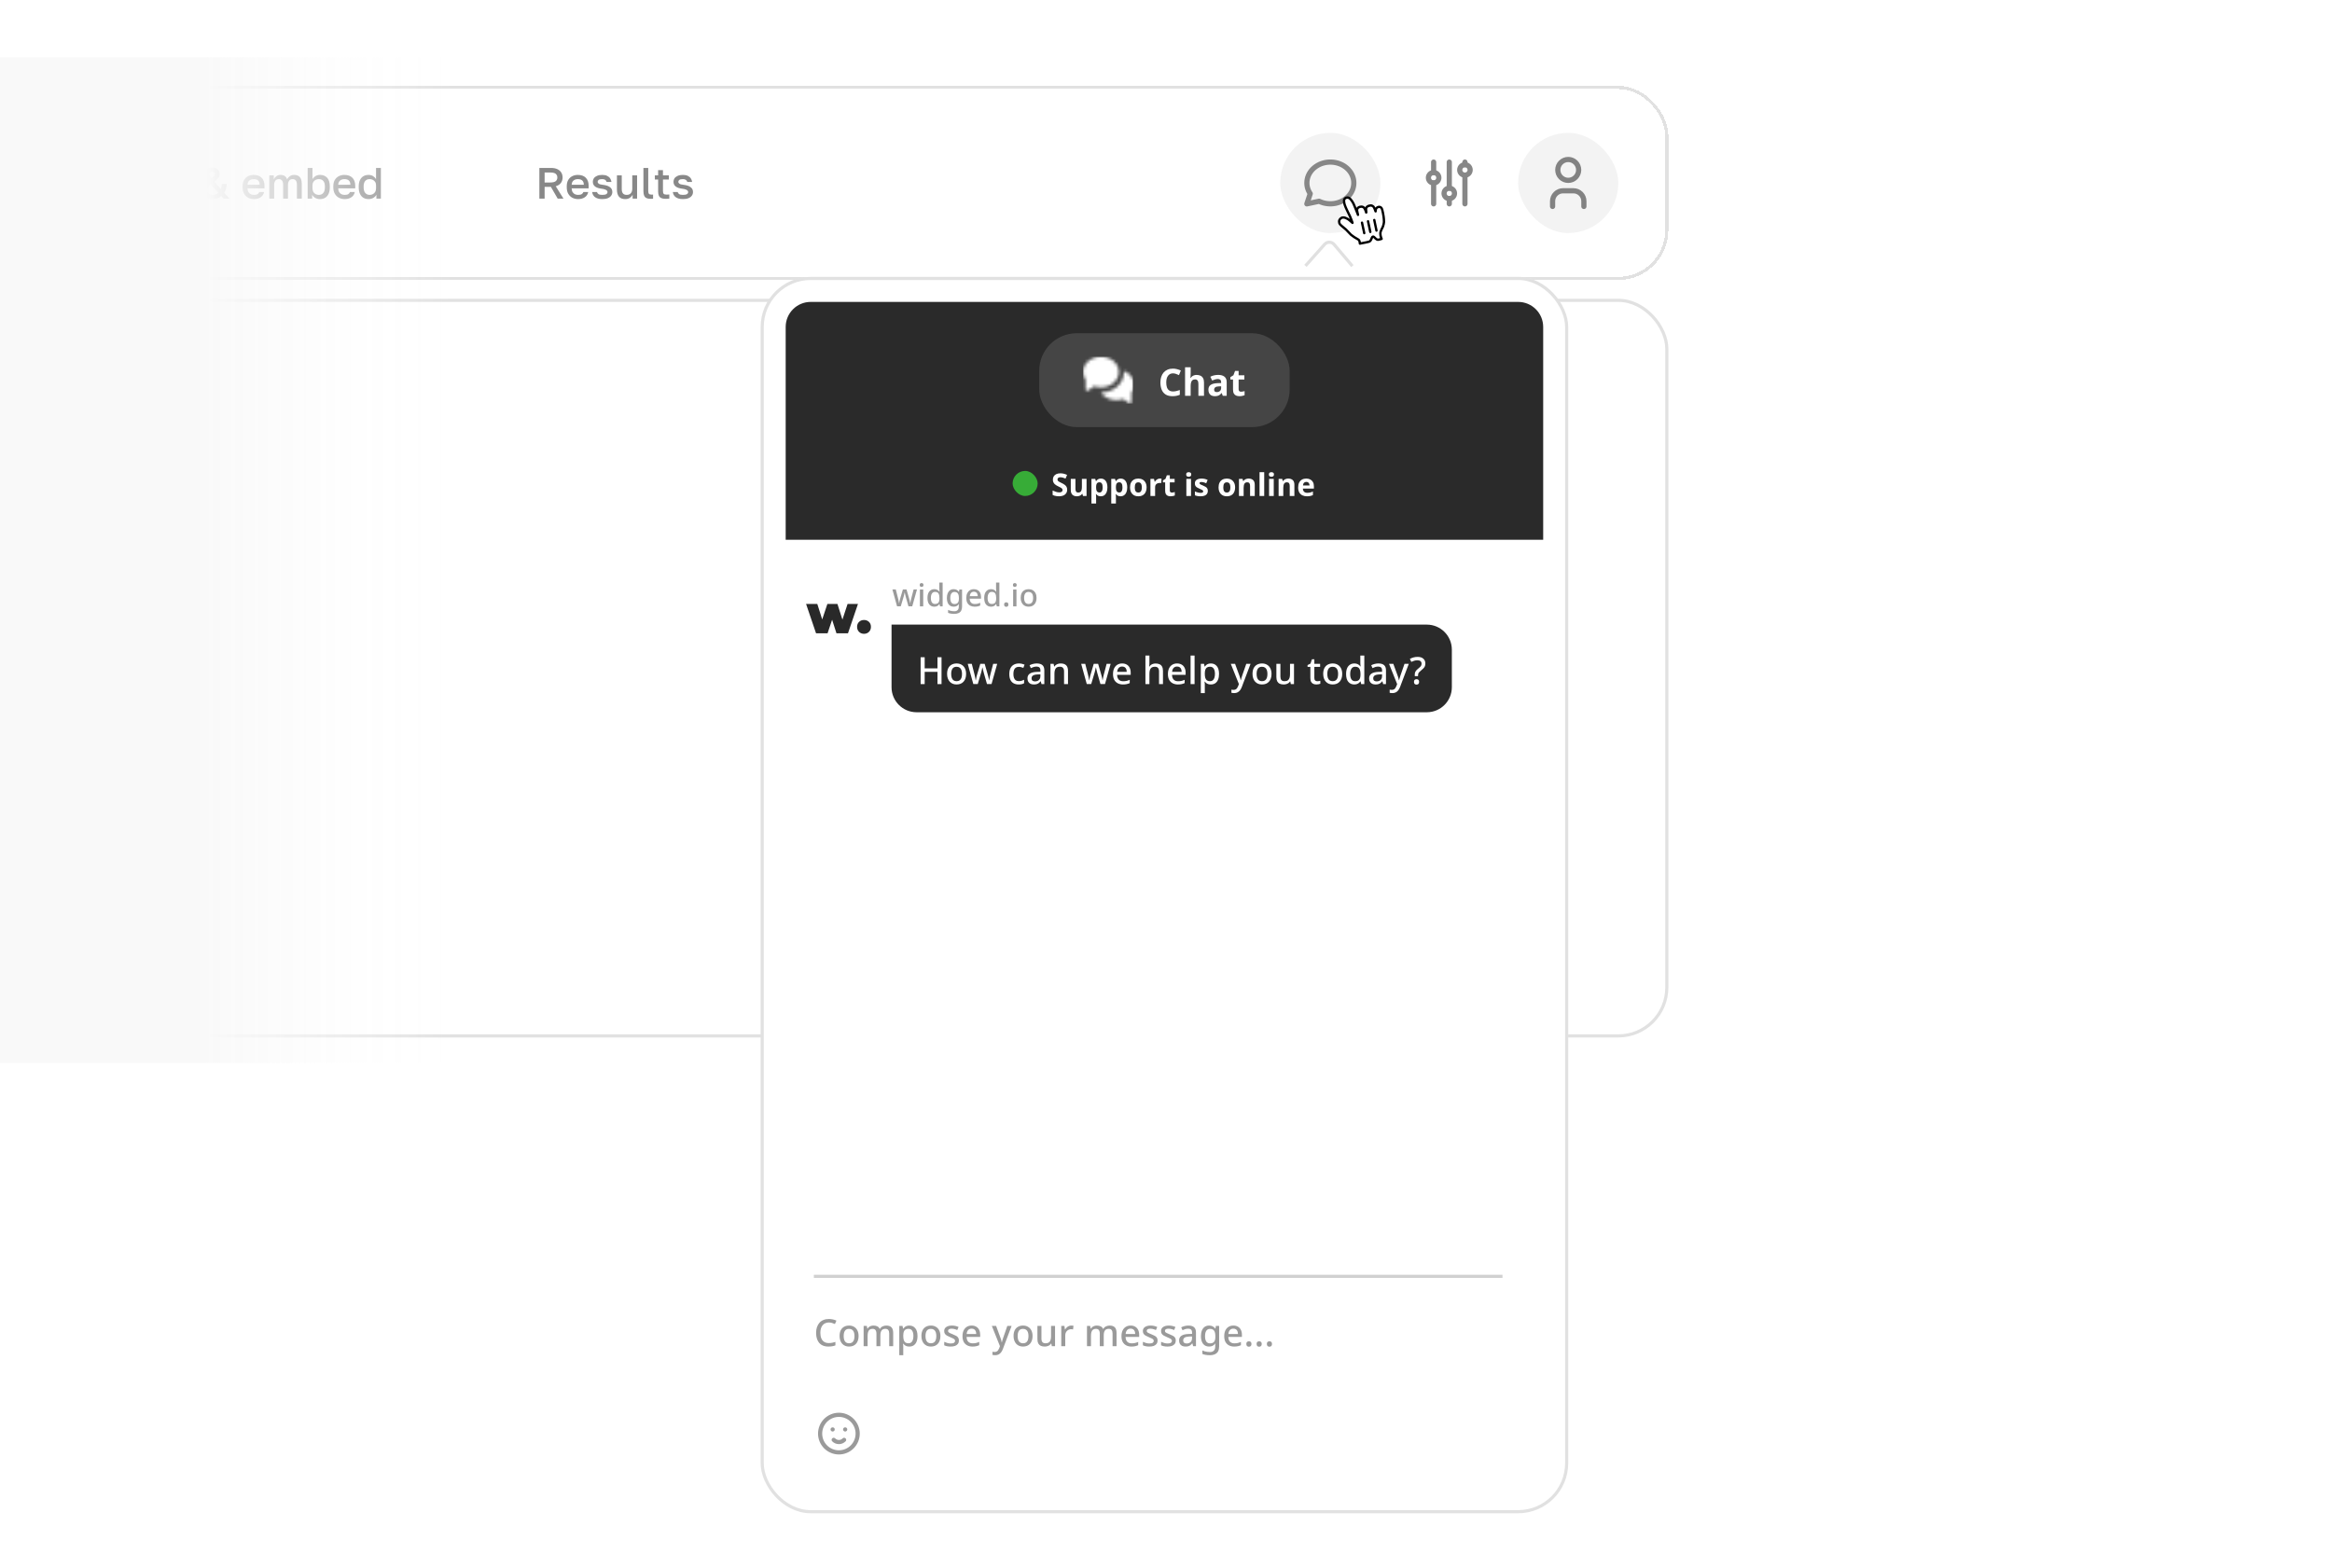 <svg width="745" height="501" viewBox="0 0 745 501" fill="none" xmlns="http://www.w3.org/2000/svg">
<g clip-path="url(#clip0_59_4332)">
<g filter="url(#filter0_d_59_4332)">
<rect x="-87" y="94.452" width="620" height="236" rx="16" fill="white"/>
<rect x="-86.5" y="94.952" width="619" height="235" rx="15.5" stroke="black" stroke-opacity="0.12"/>
</g>
<g filter="url(#filter1_d_59_4332)">
<rect x="-436" y="26.452" width="969" height="62" rx="16" fill="white" shape-rendering="crispEdges"/>
<rect x="-435.5" y="26.952" width="968" height="61" rx="15.5" stroke="black" stroke-opacity="0.12" shape-rendering="crispEdges"/>
<path d="M25.896 62.606C25.056 62.606 24.36 62.485 23.81 62.242C23.259 62 22.839 61.668 22.55 61.248C22.27 60.819 22.102 60.334 22.046 59.792H23.726C23.8 60.175 23.992 60.492 24.3 60.744C24.608 60.996 25.14 61.122 25.896 61.122C26.68 61.122 27.235 60.996 27.562 60.744C27.898 60.483 28.066 60.166 28.066 59.792C28.066 59.484 27.972 59.232 27.786 59.036C27.599 58.84 27.31 58.672 26.918 58.532C26.535 58.383 26.045 58.248 25.448 58.126C24.776 57.977 24.206 57.79 23.74 57.566C23.273 57.333 22.918 57.025 22.676 56.642C22.442 56.26 22.326 55.77 22.326 55.172C22.326 54.678 22.461 54.23 22.732 53.828C23.002 53.427 23.399 53.105 23.922 52.862C24.454 52.62 25.112 52.498 25.896 52.498C26.661 52.498 27.296 52.615 27.8 52.848C28.313 53.072 28.705 53.385 28.976 53.786C29.256 54.188 29.419 54.65 29.466 55.172H27.786C27.711 54.818 27.52 54.533 27.212 54.318C26.913 54.094 26.474 53.982 25.896 53.982C25.224 53.982 24.738 54.099 24.44 54.332C24.15 54.566 24.006 54.846 24.006 55.172C24.006 55.62 24.192 55.956 24.566 56.18C24.939 56.404 25.513 56.596 26.288 56.754C26.866 56.876 27.37 57.02 27.8 57.188C28.229 57.347 28.588 57.543 28.878 57.776C29.167 58 29.382 58.28 29.522 58.616C29.671 58.943 29.746 59.335 29.746 59.792C29.746 60.334 29.601 60.819 29.312 61.248C29.032 61.668 28.607 62 28.038 62.242C27.468 62.485 26.754 62.606 25.896 62.606ZM31.431 62.452V52.652H32.971V56.208C33.083 55.975 33.237 55.76 33.433 55.564C33.639 55.359 33.891 55.196 34.189 55.074C34.497 54.944 34.861 54.878 35.281 54.878C36.187 54.878 36.868 55.126 37.325 55.62C37.782 56.106 38.011 56.82 38.011 57.762V62.452H36.471V58.112C36.471 57.487 36.34 57.016 36.079 56.698C35.818 56.381 35.389 56.222 34.791 56.222C34.362 56.222 34.012 56.316 33.741 56.502C33.48 56.68 33.284 56.913 33.153 57.202C33.032 57.482 32.971 57.786 32.971 58.112V62.452H31.431ZM42.078 62.606C41.546 62.606 41.088 62.508 40.706 62.312C40.332 62.107 40.048 61.827 39.852 61.472C39.656 61.118 39.558 60.721 39.558 60.282C39.558 59.545 39.777 58.999 40.216 58.644C40.654 58.28 41.298 58.098 42.148 58.098H44.458V57.692C44.458 57.132 44.332 56.75 44.08 56.544C43.837 56.33 43.45 56.222 42.918 56.222C42.442 56.222 42.092 56.297 41.868 56.446C41.644 56.596 41.513 56.801 41.476 57.062H39.978C40.006 56.633 40.141 56.255 40.384 55.928C40.626 55.602 40.967 55.345 41.406 55.158C41.854 54.972 42.381 54.878 42.988 54.878C43.594 54.878 44.122 54.972 44.57 55.158C45.027 55.345 45.377 55.639 45.62 56.04C45.872 56.432 45.998 56.955 45.998 57.608V60.562C45.998 60.954 46.002 61.3 46.012 61.598C46.021 61.888 46.044 62.172 46.082 62.452H44.682C44.654 62.238 44.63 62.056 44.612 61.906C44.602 61.757 44.598 61.57 44.598 61.346C44.42 61.692 44.112 61.99 43.674 62.242C43.244 62.485 42.712 62.606 42.078 62.606ZM42.498 61.262C42.852 61.262 43.174 61.202 43.464 61.08C43.762 60.959 44 60.777 44.178 60.534C44.364 60.292 44.458 59.998 44.458 59.652V59.246H42.428C42.036 59.246 41.718 59.33 41.476 59.498C41.242 59.666 41.126 59.914 41.126 60.24C41.126 60.548 41.233 60.796 41.448 60.982C41.672 61.169 42.022 61.262 42.498 61.262ZM47.892 62.452V55.032H49.32V56.292C49.423 56.031 49.563 55.798 49.74 55.592C49.927 55.378 50.151 55.205 50.412 55.074C50.683 54.944 50.986 54.878 51.322 54.878C51.555 54.878 51.728 54.888 51.84 54.906C51.961 54.925 52.045 54.944 52.092 54.962V56.362C51.933 56.316 51.789 56.283 51.658 56.264C51.527 56.236 51.369 56.222 51.182 56.222C50.781 56.222 50.449 56.316 50.188 56.502C49.927 56.68 49.735 56.913 49.614 57.202C49.493 57.482 49.432 57.786 49.432 58.112V62.452H47.892ZM56.431 62.606C55.777 62.606 55.175 62.471 54.624 62.2C54.074 61.92 53.63 61.5 53.294 60.94C52.959 60.38 52.791 59.671 52.791 58.812V58.532C52.791 57.711 52.949 57.03 53.267 56.488C53.593 55.947 54.023 55.546 54.554 55.284C55.087 55.014 55.665 54.878 56.291 54.878C57.42 54.878 58.283 55.182 58.88 55.788C59.487 56.395 59.791 57.263 59.791 58.392V59.176H54.358C54.377 59.68 54.484 60.086 54.681 60.394C54.877 60.702 55.129 60.926 55.437 61.066C55.745 61.197 56.076 61.262 56.431 61.262C56.962 61.262 57.35 61.178 57.593 61.01C57.844 60.842 58.017 60.623 58.111 60.352H59.651C59.501 61.09 59.133 61.65 58.544 62.032C57.966 62.415 57.261 62.606 56.431 62.606ZM56.361 56.222C56.015 56.222 55.693 56.283 55.395 56.404C55.096 56.526 54.853 56.717 54.666 56.978C54.48 57.24 54.377 57.59 54.358 58.028H58.251C58.241 57.562 58.153 57.198 57.984 56.936C57.816 56.675 57.593 56.493 57.312 56.39C57.032 56.278 56.715 56.222 56.361 56.222ZM67.912 62.606C67.249 62.606 66.67 62.485 66.176 62.242C65.681 62 65.298 61.668 65.028 61.248C64.757 60.819 64.622 60.334 64.622 59.792C64.622 59.41 64.673 59.06 64.776 58.742C64.888 58.416 65.07 58.103 65.322 57.804C65.583 57.496 65.928 57.184 66.358 56.866C66.087 56.54 65.882 56.255 65.742 56.012C65.602 55.76 65.508 55.527 65.462 55.312C65.415 55.088 65.392 54.855 65.392 54.612C65.392 54.211 65.49 53.852 65.686 53.534C65.882 53.217 66.157 52.965 66.512 52.778C66.866 52.592 67.286 52.498 67.772 52.498C68.257 52.498 68.677 52.592 69.032 52.778C69.386 52.965 69.662 53.217 69.858 53.534C70.054 53.852 70.152 54.211 70.152 54.612C70.152 54.874 70.1 55.126 69.998 55.368C69.895 55.611 69.722 55.868 69.48 56.138C69.237 56.409 68.906 56.712 68.486 57.048L70.544 59.358C70.637 59.116 70.707 58.868 70.754 58.616C70.8 58.364 70.824 58.08 70.824 57.762H72.392C72.392 58.341 72.326 58.859 72.196 59.316C72.065 59.774 71.878 60.198 71.636 60.59L73.302 62.452H71.426L70.698 61.654C70.315 61.962 69.886 62.2 69.41 62.368C68.943 62.527 68.444 62.606 67.912 62.606ZM67.912 61.262C68.266 61.262 68.593 61.206 68.892 61.094C69.2 60.982 69.48 60.814 69.732 60.59L67.324 57.944C67.006 58.196 66.764 58.42 66.596 58.616C66.437 58.803 66.33 58.99 66.274 59.176C66.218 59.354 66.19 59.559 66.19 59.792C66.19 60.212 66.339 60.562 66.638 60.842C66.946 61.122 67.37 61.262 67.912 61.262ZM66.932 54.612C66.932 54.836 66.969 55.037 67.044 55.214C67.118 55.392 67.296 55.648 67.576 55.984C67.902 55.742 68.136 55.541 68.276 55.382C68.425 55.224 68.518 55.084 68.556 54.962C68.593 54.841 68.612 54.724 68.612 54.612C68.612 54.398 68.532 54.216 68.374 54.066C68.224 53.917 68.024 53.842 67.772 53.842C67.52 53.842 67.314 53.917 67.156 54.066C67.006 54.216 66.932 54.398 66.932 54.612ZM81.135 62.606C80.482 62.606 79.88 62.471 79.329 62.2C78.779 61.92 78.335 61.5 77.999 60.94C77.663 60.38 77.496 59.671 77.496 58.812V58.532C77.496 57.711 77.654 57.03 77.972 56.488C78.298 55.947 78.728 55.546 79.26 55.284C79.791 55.014 80.37 54.878 80.996 54.878C82.125 54.878 82.988 55.182 83.585 55.788C84.192 56.395 84.496 57.263 84.496 58.392V59.176H79.064C79.082 59.68 79.189 60.086 79.385 60.394C79.582 60.702 79.834 60.926 80.141 61.066C80.45 61.197 80.781 61.262 81.135 61.262C81.668 61.262 82.055 61.178 82.297 61.01C82.549 60.842 82.722 60.623 82.816 60.352H84.356C84.206 61.09 83.838 61.65 83.249 62.032C82.671 62.415 81.966 62.606 81.135 62.606ZM81.066 56.222C80.72 56.222 80.398 56.283 80.1 56.404C79.801 56.526 79.558 56.717 79.371 56.978C79.185 57.24 79.082 57.59 79.064 58.028H82.956C82.946 57.562 82.858 57.198 82.689 56.936C82.522 56.675 82.297 56.493 82.017 56.39C81.737 56.278 81.42 56.222 81.066 56.222ZM86.037 62.452V55.032H87.465V56.292C87.633 55.91 87.903 55.578 88.277 55.298C88.65 55.018 89.079 54.878 89.565 54.878C90.181 54.878 90.661 55.009 91.007 55.27C91.352 55.532 91.59 55.872 91.721 56.292C91.935 55.872 92.234 55.532 92.617 55.27C93.009 55.009 93.461 54.878 93.975 54.878C94.749 54.878 95.347 55.107 95.767 55.564C96.187 56.022 96.397 56.731 96.397 57.692V62.452H94.857V58.042C94.857 57.38 94.731 56.913 94.479 56.642C94.236 56.362 93.905 56.222 93.485 56.222C93.149 56.222 92.869 56.302 92.645 56.46C92.43 56.61 92.267 56.824 92.155 57.104C92.043 57.375 91.987 57.688 91.987 58.042V62.452H90.447V58.042C90.447 57.38 90.321 56.913 90.069 56.642C89.826 56.362 89.495 56.222 89.075 56.222C88.739 56.222 88.459 56.302 88.235 56.46C88.02 56.61 87.857 56.824 87.745 57.104C87.633 57.375 87.577 57.688 87.577 58.042V62.452H86.037ZM102.235 62.606C101.619 62.606 101.087 62.466 100.639 62.186C100.2 61.906 99.892 61.58 99.715 61.206V62.452H98.287V52.652H99.827V56.208C100.06 55.826 100.377 55.508 100.779 55.256C101.189 55.004 101.675 54.878 102.235 54.878C103.196 54.878 103.957 55.182 104.517 55.788C105.077 56.395 105.357 57.31 105.357 58.532V58.812C105.357 59.652 105.226 60.357 104.965 60.926C104.703 61.486 104.339 61.906 103.873 62.186C103.406 62.466 102.86 62.606 102.235 62.606ZM101.871 61.262C102.44 61.262 102.902 61.062 103.257 60.66C103.611 60.259 103.789 59.643 103.789 58.812V58.532C103.789 57.748 103.616 57.17 103.271 56.796C102.925 56.414 102.459 56.222 101.871 56.222C101.516 56.222 101.18 56.297 100.863 56.446C100.555 56.596 100.303 56.815 100.107 57.104C99.92 57.394 99.827 57.753 99.827 58.182V59.162C99.827 59.629 99.92 60.021 100.107 60.338C100.303 60.646 100.555 60.88 100.863 61.038C101.18 61.188 101.516 61.262 101.871 61.262ZM110.12 62.606C109.467 62.606 108.865 62.471 108.314 62.2C107.763 61.92 107.32 61.5 106.984 60.94C106.648 60.38 106.48 59.671 106.48 58.812V58.532C106.48 57.711 106.639 57.03 106.956 56.488C107.283 55.947 107.712 55.546 108.244 55.284C108.776 55.014 109.355 54.878 109.98 54.878C111.109 54.878 111.973 55.182 112.57 55.788C113.177 56.395 113.48 57.263 113.48 58.392V59.176H108.048C108.067 59.68 108.174 60.086 108.37 60.394C108.566 60.702 108.818 60.926 109.126 61.066C109.434 61.197 109.765 61.262 110.12 61.262C110.652 61.262 111.039 61.178 111.282 61.01C111.534 60.842 111.707 60.623 111.8 60.352H113.34C113.191 61.09 112.822 61.65 112.234 62.032C111.655 62.415 110.951 62.606 110.12 62.606ZM110.05 56.222C109.705 56.222 109.383 56.283 109.084 56.404C108.785 56.526 108.543 56.717 108.356 56.978C108.169 57.24 108.067 57.59 108.048 58.028H111.94C111.931 57.562 111.842 57.198 111.674 56.936C111.506 56.675 111.282 56.493 111.002 56.39C110.722 56.278 110.405 56.222 110.05 56.222ZM117.737 62.606C117.112 62.606 116.561 62.466 116.085 62.186C115.618 61.906 115.254 61.486 114.993 60.926C114.732 60.357 114.601 59.652 114.601 58.812V58.532C114.601 57.739 114.732 57.072 114.993 56.53C115.254 55.989 115.618 55.578 116.085 55.298C116.561 55.018 117.107 54.878 117.723 54.878C118.283 54.878 118.764 55.004 119.165 55.256C119.576 55.508 119.898 55.83 120.131 56.222V52.652H121.671V62.452H120.243V61.206C120.075 61.58 119.762 61.906 119.305 62.186C118.857 62.466 118.334 62.606 117.737 62.606ZM118.087 61.262C118.451 61.262 118.787 61.188 119.095 61.038C119.403 60.88 119.65 60.646 119.837 60.338C120.033 60.021 120.131 59.629 120.131 59.162V58.168C120.131 57.739 120.033 57.384 119.837 57.104C119.65 56.815 119.398 56.596 119.081 56.446C118.773 56.297 118.442 56.222 118.087 56.222C117.499 56.222 117.032 56.414 116.687 56.796C116.342 57.17 116.169 57.748 116.169 58.532V58.812C116.169 59.634 116.346 60.25 116.701 60.66C117.056 61.062 117.518 61.262 118.087 61.262Z" fill="#121212" fill-opacity="0.5"/>
<path d="M172.31 62.452V52.652H176.02C176.841 52.652 177.522 52.783 178.064 53.044C178.614 53.306 179.03 53.665 179.31 54.122C179.59 54.58 179.73 55.107 179.73 55.704C179.73 56.376 179.548 56.96 179.184 57.454C178.82 57.94 178.274 58.29 177.546 58.504L180.01 62.452H178.162L175.992 58.7H173.99V62.452H172.31ZM173.99 57.3H175.74C176.598 57.3 177.196 57.16 177.532 56.88C177.877 56.6 178.05 56.208 178.05 55.704C178.05 55.2 177.877 54.808 177.532 54.528C177.196 54.248 176.598 54.108 175.74 54.108H173.99V57.3ZM184.697 62.606C184.044 62.606 183.442 62.471 182.891 62.2C182.34 61.92 181.897 61.5 181.561 60.94C181.225 60.38 181.057 59.671 181.057 58.812V58.532C181.057 57.711 181.216 57.03 181.533 56.488C181.86 55.947 182.289 55.546 182.821 55.284C183.353 55.014 183.932 54.878 184.557 54.878C185.686 54.878 186.55 55.182 187.147 55.788C187.754 56.395 188.057 57.263 188.057 58.392V59.176H182.625C182.644 59.68 182.751 60.086 182.947 60.394C183.143 60.702 183.395 60.926 183.703 61.066C184.011 61.197 184.342 61.262 184.697 61.262C185.229 61.262 185.616 61.178 185.859 61.01C186.111 60.842 186.284 60.623 186.377 60.352H187.917C187.768 61.09 187.399 61.65 186.811 62.032C186.232 62.415 185.528 62.606 184.697 62.606ZM184.627 56.222C184.282 56.222 183.96 56.283 183.661 56.404C183.362 56.526 183.12 56.717 182.933 56.978C182.746 57.24 182.644 57.59 182.625 58.028H186.517C186.508 57.562 186.419 57.198 186.251 56.936C186.083 56.675 185.859 56.493 185.579 56.39C185.299 56.278 184.982 56.222 184.627 56.222ZM192.398 62.606C191.857 62.606 191.39 62.546 190.998 62.424C190.606 62.303 190.279 62.14 190.018 61.934C189.766 61.72 189.57 61.477 189.43 61.206C189.299 60.936 189.215 60.651 189.178 60.352H190.718C190.783 60.614 190.942 60.833 191.194 61.01C191.446 61.178 191.847 61.262 192.398 61.262C193.014 61.262 193.448 61.178 193.7 61.01C193.952 60.842 194.078 60.623 194.078 60.352C194.078 60.194 194.017 60.044 193.896 59.904C193.784 59.764 193.588 59.643 193.308 59.54C193.037 59.428 192.659 59.344 192.174 59.288C191.754 59.232 191.371 59.153 191.026 59.05C190.681 58.938 190.387 58.794 190.144 58.616C189.901 58.439 189.715 58.224 189.584 57.972C189.453 57.711 189.388 57.408 189.388 57.062C189.388 56.661 189.495 56.297 189.71 55.97C189.934 55.644 190.27 55.382 190.718 55.186C191.166 54.981 191.726 54.878 192.398 54.878C193.051 54.878 193.583 54.986 193.994 55.2C194.414 55.406 194.731 55.681 194.946 56.026C195.161 56.362 195.291 56.731 195.338 57.132H193.798C193.723 56.843 193.569 56.619 193.336 56.46C193.112 56.302 192.799 56.222 192.398 56.222C191.847 56.222 191.465 56.306 191.25 56.474C191.035 56.642 190.928 56.838 190.928 57.062C190.928 57.305 191.045 57.515 191.278 57.692C191.521 57.86 191.997 57.982 192.706 58.056C193.145 58.112 193.541 58.196 193.896 58.308C194.251 58.42 194.554 58.57 194.806 58.756C195.067 58.934 195.268 59.153 195.408 59.414C195.548 59.676 195.618 59.988 195.618 60.352C195.618 60.772 195.497 61.155 195.254 61.5C195.021 61.836 194.666 62.107 194.19 62.312C193.714 62.508 193.117 62.606 192.398 62.606ZM199.749 62.606C198.871 62.606 198.209 62.354 197.761 61.85C197.313 61.337 197.089 60.558 197.089 59.512V55.032H198.629V59.372C198.629 59.998 198.755 60.469 199.007 60.786C199.268 61.104 199.679 61.262 200.239 61.262C200.649 61.262 200.981 61.174 201.233 60.996C201.494 60.819 201.685 60.586 201.807 60.296C201.928 60.007 201.989 59.699 201.989 59.372V55.032H203.529V62.452H202.101V61.192C201.923 61.575 201.634 61.906 201.233 62.186C200.841 62.466 200.346 62.606 199.749 62.606ZM207.865 62.522C207.333 62.522 206.894 62.448 206.549 62.298C206.213 62.14 205.961 61.883 205.793 61.528C205.634 61.164 205.555 60.684 205.555 60.086V52.652H207.095V59.974C207.095 60.432 207.17 60.749 207.319 60.926C207.468 61.094 207.744 61.178 208.145 61.178C208.248 61.178 208.336 61.178 208.411 61.178C208.486 61.169 208.56 61.16 208.635 61.15V62.48C208.588 62.49 208.514 62.499 208.411 62.508C208.318 62.518 208.22 62.522 208.117 62.522C208.024 62.522 207.94 62.522 207.865 62.522ZM212.634 62.522C212.074 62.522 211.617 62.443 211.262 62.284C210.917 62.126 210.66 61.878 210.492 61.542C210.334 61.197 210.254 60.754 210.254 60.212V56.348H209.204V55.032H210.254V53.352H211.794V55.032H213.684V56.348H211.794V60.002C211.794 60.441 211.874 60.749 212.032 60.926C212.2 61.094 212.518 61.178 212.984 61.178C213.264 61.178 213.544 61.164 213.824 61.136V62.452C213.647 62.471 213.465 62.485 213.278 62.494C213.092 62.513 212.877 62.522 212.634 62.522ZM218.17 62.606C217.628 62.606 217.162 62.546 216.77 62.424C216.378 62.303 216.051 62.14 215.79 61.934C215.538 61.72 215.342 61.477 215.202 61.206C215.071 60.936 214.987 60.651 214.95 60.352H216.49C216.555 60.614 216.714 60.833 216.966 61.01C217.218 61.178 217.619 61.262 218.17 61.262C218.786 61.262 219.22 61.178 219.472 61.01C219.724 60.842 219.85 60.623 219.85 60.352C219.85 60.194 219.789 60.044 219.668 59.904C219.556 59.764 219.36 59.643 219.08 59.54C218.809 59.428 218.431 59.344 217.946 59.288C217.526 59.232 217.143 59.153 216.798 59.05C216.452 58.938 216.158 58.794 215.916 58.616C215.673 58.439 215.486 58.224 215.356 57.972C215.225 57.711 215.16 57.408 215.16 57.062C215.16 56.661 215.267 56.297 215.482 55.97C215.706 55.644 216.042 55.382 216.49 55.186C216.938 54.981 217.498 54.878 218.17 54.878C218.823 54.878 219.355 54.986 219.766 55.2C220.186 55.406 220.503 55.681 220.718 56.026C220.932 56.362 221.063 56.731 221.11 57.132H219.57C219.495 56.843 219.341 56.619 219.108 56.46C218.884 56.302 218.571 56.222 218.17 56.222C217.619 56.222 217.236 56.306 217.022 56.474C216.807 56.642 216.7 56.838 216.7 57.062C216.7 57.305 216.816 57.515 217.05 57.692C217.292 57.86 217.768 57.982 218.478 58.056C218.916 58.112 219.313 58.196 219.668 58.308C220.022 58.42 220.326 58.57 220.578 58.756C220.839 58.934 221.04 59.153 221.18 59.414C221.32 59.676 221.39 59.988 221.39 60.352C221.39 60.772 221.268 61.155 221.026 61.5C220.792 61.836 220.438 62.107 219.962 62.312C219.486 62.508 218.888 62.606 218.17 62.606Z" fill="#121212" fill-opacity="0.5"/>
<rect x="409" y="41.452" width="32" height="32" rx="16" fill="#121212" fill-opacity="0.05"/>
<path d="M417.494 64.128L418.577 60.878C416.641 58.014 417.389 54.318 420.327 52.233C423.266 50.149 427.486 50.319 430.198 52.633C432.911 54.947 433.277 58.688 431.056 61.384C428.834 64.079 424.71 64.896 421.411 63.294L417.494 64.128Z" stroke="#878787" stroke-width="1.66" stroke-linecap="round" stroke-linejoin="round"/>
<g clip-path="url(#clip1_59_4332)">
<path d="M456.333 55.786C456.333 56.228 456.509 56.652 456.822 56.964C457.134 57.277 457.558 57.453 458 57.453C458.442 57.453 458.866 57.277 459.179 56.964C459.491 56.652 459.667 56.228 459.667 55.786C459.667 55.344 459.491 54.92 459.179 54.607C458.866 54.295 458.442 54.119 458 54.119C457.558 54.119 457.134 54.295 456.822 54.607C456.509 54.92 456.333 55.344 456.333 55.786Z" stroke="#878787" stroke-width="1.66" stroke-linecap="round" stroke-linejoin="round"/>
<path d="M458 50.786V54.119" stroke="#878787" stroke-width="1.66" stroke-linecap="round" stroke-linejoin="round"/>
<path d="M458 57.452V64.119" stroke="#878787" stroke-width="1.66" stroke-linecap="round" stroke-linejoin="round"/>
<path d="M461.333 60.786C461.333 61.228 461.509 61.652 461.822 61.964C462.134 62.277 462.558 62.453 463 62.453C463.442 62.453 463.866 62.277 464.179 61.964C464.491 61.652 464.667 61.228 464.667 60.786C464.667 60.344 464.491 59.92 464.179 59.607C463.866 59.295 463.442 59.119 463 59.119C462.558 59.119 462.134 59.295 461.822 59.607C461.509 59.92 461.333 60.344 461.333 60.786Z" stroke="#878787" stroke-width="1.66" stroke-linecap="round" stroke-linejoin="round"/>
<path d="M463 50.786V59.119" stroke="#878787" stroke-width="1.66" stroke-linecap="round" stroke-linejoin="round"/>
<path d="M463 62.452V64.119" stroke="#878787" stroke-width="1.66" stroke-linecap="round" stroke-linejoin="round"/>
<path d="M466.333 53.286C466.333 53.728 466.509 54.152 466.822 54.464C467.134 54.777 467.558 54.953 468 54.953C468.442 54.953 468.866 54.777 469.179 54.464C469.491 54.152 469.667 53.728 469.667 53.286C469.667 52.844 469.491 52.42 469.179 52.107C468.866 51.795 468.442 51.619 468 51.619C467.558 51.619 467.134 51.795 466.822 52.107C466.509 52.42 466.333 52.844 466.333 53.286Z" stroke="#878787" stroke-width="1.66" stroke-linecap="round" stroke-linejoin="round"/>
<path d="M468 50.786V51.619" stroke="#878787" stroke-width="1.66" stroke-linecap="round" stroke-linejoin="round"/>
<path d="M468 54.952V64.119" stroke="#878787" stroke-width="1.66" stroke-linecap="round" stroke-linejoin="round"/>
</g>
<g clip-path="url(#clip2_59_4332)">
<rect x="485" y="41.452" width="32" height="32" rx="16" fill="#121212" fill-opacity="0.05"/>
<g clip-path="url(#clip3_59_4332)">
<path d="M497.667 53.286C497.667 54.17 498.018 55.018 498.643 55.643C499.268 56.268 500.116 56.619 501 56.619C501.884 56.619 502.732 56.268 503.357 55.643C503.982 55.018 504.333 54.17 504.333 53.286C504.333 52.402 503.982 51.554 503.357 50.929C502.732 50.304 501.884 49.952 501 49.952C500.116 49.952 499.268 50.304 498.643 50.929C498.018 51.554 497.667 52.402 497.667 53.286Z" stroke="#121212" stroke-opacity="0.5" stroke-width="1.66" stroke-linecap="round" stroke-linejoin="round"/>
<path d="M496 64.952V63.286C496 62.402 496.351 61.554 496.976 60.929C497.601 60.304 498.449 59.952 499.333 59.952H502.667C503.551 59.952 504.399 60.304 505.024 60.929C505.649 61.554 506 62.402 506 63.286V64.952" stroke="#121212" stroke-opacity="0.5" stroke-width="1.66" stroke-linecap="round" stroke-linejoin="round"/>
</g>
</g>
</g>
<g filter="url(#filter2_d_59_4332)">
<rect x="243" y="84.452" width="258" height="395" rx="16" fill="white"/>
<rect x="243.5" y="84.952" width="257" height="394" rx="15.5" stroke="black" stroke-opacity="0.12"/>
<path d="M251 100.452C251 96.034 254.582 92.452 259 92.452H485C489.418 92.452 493 96.034 493 100.452V168.452H251V100.452Z" fill="#2A2A2A"/>
<rect x="332" y="102.452" width="80" height="30" rx="12" fill="#454545"/>
<g clip-path="url(#clip4_59_4332)">
<mask id="mask0_59_4332" style="mask-type:luminance" maskUnits="userSpaceOnUse" x="346" y="109" width="17" height="16">
<path d="M359.053 114.506C360.994 115.291 362.34 116.978 362.34 118.939C362.34 119.859 362.039 120.718 361.523 121.454V124.427C361.523 124.525 361.496 124.62 361.445 124.703C361.394 124.786 361.321 124.853 361.234 124.896C361.147 124.94 361.049 124.958 360.952 124.95C360.856 124.941 360.763 124.906 360.685 124.847L358.836 123.46C358.125 123.714 357.376 123.843 356.621 123.841C354.504 123.841 352.66 122.851 351.671 121.387L351.719 121.39C355.774 121.39 359.072 118.458 359.072 114.854C359.072 114.737 359.06 114.622 359.053 114.506ZM351.719 109.952C354.878 109.952 357.439 112.146 357.439 114.854C357.439 117.562 354.878 119.756 351.719 119.756C350.964 119.758 350.215 119.629 349.504 119.375L347.656 120.761C347.578 120.82 347.485 120.855 347.388 120.864C347.291 120.872 347.194 120.854 347.107 120.81C347.02 120.767 346.947 120.7 346.896 120.617C346.844 120.534 346.817 120.439 346.817 120.341V117.37C346.301 116.632 346 115.775 346 114.854C346 112.146 348.559 109.952 351.719 109.952Z" fill="white"/>
</mask>
<g mask="url(#mask0_59_4332)">
<path d="M346 109.952H362.34V124.952H346V109.952Z" fill="white"/>
</g>
</g>
<path d="M374.73 115.276C374.386 115.276 374.078 115.344 373.806 115.48C373.542 115.616 373.318 115.812 373.134 116.068C372.95 116.316 372.81 116.62 372.714 116.98C372.626 117.34 372.582 117.744 372.582 118.192C372.582 118.8 372.654 119.32 372.798 119.752C372.95 120.176 373.186 120.5 373.506 120.724C373.826 120.948 374.234 121.06 374.73 121.06C375.082 121.06 375.43 121.02 375.774 120.94C376.126 120.86 376.506 120.748 376.914 120.604V122.128C376.538 122.28 376.166 122.392 375.798 122.464C375.43 122.536 375.018 122.572 374.562 122.572C373.682 122.572 372.954 122.392 372.378 122.032C371.81 121.664 371.39 121.152 371.118 120.496C370.846 119.832 370.71 119.06 370.71 118.18C370.71 117.532 370.798 116.94 370.974 116.404C371.15 115.86 371.406 115.392 371.742 115C372.086 114.608 372.506 114.304 373.002 114.088C373.506 113.872 374.082 113.764 374.73 113.764C375.154 113.764 375.578 113.82 376.002 113.932C376.434 114.036 376.846 114.18 377.238 114.364L376.65 115.84C376.33 115.688 376.006 115.556 375.678 115.444C375.358 115.332 375.042 115.276 374.73 115.276ZM380.378 115.192C380.378 115.512 380.366 115.82 380.342 116.116C380.326 116.412 380.31 116.62 380.294 116.74H380.39C380.534 116.516 380.702 116.336 380.894 116.2C381.086 116.056 381.298 115.952 381.53 115.888C381.77 115.816 382.022 115.78 382.286 115.78C382.758 115.78 383.17 115.864 383.522 116.032C383.874 116.2 384.146 116.46 384.338 116.812C384.538 117.164 384.638 117.62 384.638 118.18V122.452H382.85V118.624C382.85 118.152 382.762 117.8 382.586 117.568C382.418 117.328 382.154 117.208 381.794 117.208C381.434 117.208 381.15 117.292 380.942 117.46C380.742 117.628 380.598 117.872 380.51 118.192C380.422 118.512 380.378 118.904 380.378 119.368V122.452H378.59V113.332H380.378V115.192ZM389.165 115.768C390.045 115.768 390.717 115.96 391.181 116.344C391.653 116.72 391.889 117.3 391.889 118.084V122.452H390.641L390.293 121.564H390.245C390.061 121.796 389.869 121.988 389.669 122.14C389.477 122.292 389.253 122.4 388.997 122.464C388.749 122.536 388.441 122.572 388.073 122.572C387.689 122.572 387.341 122.5 387.029 122.356C386.725 122.204 386.485 121.976 386.309 121.672C386.133 121.36 386.045 120.968 386.045 120.496C386.045 119.8 386.289 119.288 386.777 118.96C387.265 118.624 387.997 118.44 388.973 118.408L390.113 118.372V118.084C390.113 117.74 390.021 117.488 389.837 117.328C389.661 117.168 389.413 117.088 389.093 117.088C388.773 117.088 388.461 117.136 388.157 117.232C387.853 117.32 387.549 117.432 387.245 117.568L386.657 116.356C387.009 116.172 387.397 116.028 387.821 115.924C388.253 115.82 388.701 115.768 389.165 115.768ZM389.417 119.44C388.841 119.456 388.441 119.56 388.217 119.752C387.993 119.944 387.881 120.196 387.881 120.508C387.881 120.78 387.961 120.976 388.121 121.096C388.281 121.208 388.489 121.264 388.745 121.264C389.129 121.264 389.453 121.152 389.717 120.928C389.981 120.696 390.113 120.372 390.113 119.956V119.416L389.417 119.44ZM396.479 121.144C396.679 121.144 396.871 121.124 397.055 121.084C397.239 121.044 397.423 120.996 397.607 120.94V122.272C397.415 122.352 397.175 122.42 396.887 122.476C396.607 122.54 396.299 122.572 395.963 122.572C395.571 122.572 395.219 122.508 394.907 122.38C394.603 122.252 394.359 122.032 394.175 121.72C393.999 121.4 393.911 120.96 393.911 120.4V117.244H393.059V116.488L394.043 115.888L394.559 114.508H395.699V115.9H397.535V117.244H395.699V120.4C395.699 120.648 395.771 120.836 395.915 120.964C396.059 121.084 396.247 121.144 396.479 121.144Z" fill="white"/>
<g clip-path="url(#clip5_59_4332)">
<rect x="323.5" y="146.452" width="8" height="8" rx="4" fill="#37AC37"/>
<path d="M340.932 152.472C340.932 152.892 340.829 153.259 340.622 153.572C340.416 153.886 340.116 154.129 339.722 154.302C339.336 154.469 338.862 154.552 338.302 154.552C338.056 154.552 337.812 154.536 337.572 154.502C337.339 154.469 337.112 154.422 336.892 154.362C336.679 154.296 336.476 154.216 336.282 154.122V152.712C336.622 152.859 336.972 152.996 337.332 153.122C337.699 153.242 338.062 153.302 338.422 153.302C338.669 153.302 338.866 153.269 339.012 153.202C339.166 153.136 339.276 153.046 339.342 152.932C339.416 152.819 339.452 152.689 339.452 152.542C339.452 152.362 339.389 152.209 339.262 152.082C339.142 151.956 338.979 151.839 338.772 151.732C338.566 151.619 338.329 151.499 338.062 151.372C337.896 151.292 337.716 151.199 337.522 151.092C337.329 150.979 337.142 150.842 336.962 150.682C336.789 150.516 336.646 150.316 336.532 150.082C336.419 149.849 336.362 149.569 336.362 149.242C336.362 148.816 336.459 148.452 336.652 148.152C336.852 147.846 337.132 147.612 337.492 147.452C337.859 147.292 338.289 147.212 338.782 147.212C339.156 147.212 339.509 147.256 339.842 147.342C340.182 147.429 340.536 147.552 340.902 147.712L340.412 148.892C340.086 148.759 339.792 148.656 339.532 148.582C339.272 148.509 339.006 148.472 338.732 148.472C338.546 148.472 338.386 148.502 338.252 148.562C338.119 148.622 338.016 148.706 337.942 148.812C337.876 148.919 337.842 149.046 337.842 149.192C337.842 149.359 337.892 149.502 337.992 149.622C338.092 149.736 338.242 149.846 338.442 149.952C338.642 150.059 338.892 150.186 339.192 150.332C339.559 150.506 339.869 150.686 340.122 150.872C340.382 151.059 340.582 151.279 340.722 151.532C340.862 151.786 340.932 152.099 340.932 152.472ZM347.12 148.992V154.452H345.98L345.78 153.752H345.7C345.587 153.939 345.44 154.092 345.26 154.212C345.087 154.326 344.893 154.409 344.68 154.462C344.467 154.522 344.247 154.552 344.02 154.552C343.633 154.552 343.293 154.482 343 154.342C342.707 154.202 342.48 153.986 342.32 153.692C342.16 153.399 342.08 153.019 342.08 152.552V148.992H343.57V152.182C343.57 152.569 343.64 152.862 343.78 153.062C343.92 153.262 344.143 153.362 344.45 153.362C344.757 153.362 344.993 153.292 345.16 153.152C345.333 153.012 345.453 152.809 345.52 152.542C345.593 152.276 345.63 151.949 345.63 151.562V148.992H347.12ZM351.722 148.892C352.336 148.892 352.832 149.132 353.212 149.612C353.592 150.086 353.782 150.786 353.782 151.712C353.782 152.332 353.692 152.856 353.512 153.282C353.332 153.702 353.086 154.019 352.772 154.232C352.459 154.446 352.096 154.552 351.682 154.552C351.422 154.552 351.196 154.519 351.002 154.452C350.816 154.386 350.656 154.299 350.522 154.192C350.389 154.086 350.272 153.972 350.172 153.852H350.092C350.119 153.979 350.139 154.112 350.152 154.252C350.166 154.386 350.172 154.519 350.172 154.652V156.852H348.682V148.992H349.892L350.102 149.702H350.172C350.272 149.556 350.392 149.422 350.532 149.302C350.672 149.176 350.839 149.076 351.032 149.002C351.232 148.929 351.462 148.892 351.722 148.892ZM351.242 150.082C350.982 150.082 350.776 150.136 350.622 150.242C350.469 150.349 350.356 150.512 350.282 150.732C350.216 150.946 350.179 151.216 350.172 151.542V151.702C350.172 152.056 350.206 152.356 350.272 152.602C350.339 152.842 350.452 153.026 350.612 153.152C350.772 153.279 350.989 153.342 351.262 153.342C351.489 153.342 351.676 153.279 351.822 153.152C351.969 153.026 352.079 152.839 352.152 152.592C352.226 152.346 352.262 152.046 352.262 151.692C352.262 151.159 352.179 150.759 352.012 150.492C351.852 150.219 351.596 150.082 351.242 150.082ZM358.05 148.892C358.664 148.892 359.16 149.132 359.54 149.612C359.92 150.086 360.11 150.786 360.11 151.712C360.11 152.332 360.02 152.856 359.84 153.282C359.66 153.702 359.414 154.019 359.1 154.232C358.787 154.446 358.424 154.552 358.01 154.552C357.75 154.552 357.524 154.519 357.33 154.452C357.144 154.386 356.984 154.299 356.85 154.192C356.717 154.086 356.6 153.972 356.5 153.852H356.42C356.447 153.979 356.467 154.112 356.48 154.252C356.494 154.386 356.5 154.519 356.5 154.652V156.852H355.01V148.992H356.22L356.43 149.702H356.5C356.6 149.556 356.72 149.422 356.86 149.302C357 149.176 357.167 149.076 357.36 149.002C357.56 148.929 357.79 148.892 358.05 148.892ZM357.57 150.082C357.31 150.082 357.104 150.136 356.95 150.242C356.797 150.349 356.684 150.512 356.61 150.732C356.544 150.946 356.507 151.216 356.5 151.542V151.702C356.5 152.056 356.534 152.356 356.6 152.602C356.667 152.842 356.78 153.026 356.94 153.152C357.1 153.279 357.317 153.342 357.59 153.342C357.817 153.342 358.004 153.279 358.15 153.152C358.297 153.026 358.407 152.839 358.48 152.592C358.554 152.346 358.59 152.046 358.59 151.692C358.59 151.159 358.507 150.759 358.34 150.492C358.18 150.219 357.924 150.082 357.57 150.082ZM366.299 151.712C366.299 152.166 366.235 152.569 366.109 152.922C365.989 153.276 365.812 153.576 365.579 153.822C365.352 154.062 365.075 154.246 364.749 154.372C364.422 154.492 364.052 154.552 363.639 154.552C363.259 154.552 362.905 154.492 362.579 154.372C362.259 154.246 361.982 154.062 361.749 153.822C361.515 153.576 361.332 153.276 361.199 152.922C361.072 152.569 361.009 152.166 361.009 151.712C361.009 151.106 361.115 150.596 361.329 150.182C361.542 149.762 361.849 149.442 362.249 149.222C362.649 149.002 363.122 148.892 363.669 148.892C364.182 148.892 364.635 149.002 365.029 149.222C365.422 149.442 365.732 149.762 365.959 150.182C366.185 150.596 366.299 151.106 366.299 151.712ZM362.529 151.712C362.529 152.072 362.565 152.376 362.639 152.622C362.719 152.862 362.842 153.046 363.009 153.172C363.175 153.292 363.392 153.352 363.659 153.352C363.925 153.352 364.139 153.292 364.299 153.172C364.465 153.046 364.585 152.862 364.659 152.622C364.739 152.376 364.779 152.072 364.779 151.712C364.779 151.352 364.739 151.052 364.659 150.812C364.585 150.572 364.465 150.392 364.299 150.272C364.132 150.152 363.915 150.092 363.649 150.092C363.255 150.092 362.969 150.229 362.789 150.502C362.615 150.769 362.529 151.172 362.529 151.712ZM370.58 148.892C370.653 148.892 370.74 148.896 370.84 148.902C370.94 148.909 371.02 148.919 371.08 148.932L370.97 150.332C370.923 150.319 370.853 150.309 370.76 150.302C370.673 150.289 370.597 150.282 370.53 150.282C370.337 150.282 370.15 150.309 369.97 150.362C369.79 150.409 369.627 150.486 369.48 150.592C369.34 150.699 369.227 150.842 369.14 151.022C369.06 151.196 369.02 151.412 369.02 151.672V154.452H367.53V148.992H368.66L368.88 149.912H368.95C369.057 149.726 369.19 149.556 369.35 149.402C369.51 149.249 369.693 149.126 369.9 149.032C370.113 148.939 370.34 148.892 370.58 148.892ZM374.371 153.362C374.538 153.362 374.698 153.346 374.851 153.312C375.004 153.279 375.158 153.239 375.311 153.192V154.302C375.151 154.369 374.951 154.426 374.711 154.472C374.478 154.526 374.221 154.552 373.941 154.552C373.614 154.552 373.321 154.499 373.061 154.392C372.808 154.286 372.604 154.102 372.451 153.842C372.304 153.576 372.231 153.209 372.231 152.742V150.112H371.521V149.482L372.341 148.982L372.771 147.832H373.721V148.992H375.251V150.112H373.721V152.742C373.721 152.949 373.781 153.106 373.901 153.212C374.021 153.312 374.178 153.362 374.371 153.362ZM380.495 148.992V154.452H379.005V148.992H380.495ZM379.755 146.852C379.975 146.852 380.165 146.906 380.325 147.012C380.485 147.112 380.565 147.302 380.565 147.582C380.565 147.856 380.485 148.046 380.325 148.152C380.165 148.259 379.975 148.312 379.755 148.312C379.528 148.312 379.335 148.259 379.175 148.152C379.021 148.046 378.945 147.856 378.945 147.582C378.945 147.302 379.021 147.112 379.175 147.012C379.335 146.906 379.528 146.852 379.755 146.852ZM385.861 152.832C385.861 153.199 385.775 153.512 385.601 153.772C385.428 154.026 385.168 154.219 384.821 154.352C384.475 154.486 384.045 154.552 383.531 154.552C383.151 154.552 382.825 154.526 382.551 154.472C382.278 154.426 382.005 154.346 381.731 154.232V153.002C382.025 153.136 382.341 153.246 382.681 153.332C383.021 153.419 383.321 153.462 383.581 153.462C383.875 153.462 384.081 153.419 384.201 153.332C384.328 153.246 384.391 153.132 384.391 152.992C384.391 152.899 384.365 152.816 384.311 152.742C384.265 152.669 384.158 152.586 383.991 152.492C383.825 152.399 383.565 152.279 383.211 152.132C382.871 151.986 382.591 151.842 382.371 151.702C382.151 151.556 381.988 151.382 381.881 151.182C381.775 150.976 381.721 150.719 381.721 150.412C381.721 149.906 381.918 149.526 382.311 149.272C382.705 149.019 383.228 148.892 383.881 148.892C384.221 148.892 384.545 148.926 384.851 148.992C385.158 149.059 385.475 149.169 385.801 149.322L385.351 150.392C385.171 150.312 384.998 150.242 384.831 150.182C384.665 150.122 384.501 150.076 384.341 150.042C384.188 150.009 384.028 149.992 383.861 149.992C383.641 149.992 383.475 150.022 383.361 150.082C383.255 150.142 383.201 150.232 383.201 150.352C383.201 150.439 383.228 150.519 383.281 150.592C383.341 150.659 383.451 150.732 383.611 150.812C383.778 150.892 384.021 150.999 384.341 151.132C384.655 151.259 384.925 151.392 385.151 151.532C385.378 151.666 385.551 151.836 385.671 152.042C385.798 152.242 385.861 152.506 385.861 152.832ZM394.58 151.712C394.58 152.166 394.517 152.569 394.39 152.922C394.27 153.276 394.093 153.576 393.86 153.822C393.633 154.062 393.357 154.246 393.03 154.372C392.703 154.492 392.333 154.552 391.92 154.552C391.54 154.552 391.187 154.492 390.86 154.372C390.54 154.246 390.263 154.062 390.03 153.822C389.797 153.576 389.613 153.276 389.48 152.922C389.353 152.569 389.29 152.166 389.29 151.712C389.29 151.106 389.397 150.596 389.61 150.182C389.823 149.762 390.13 149.442 390.53 149.222C390.93 149.002 391.403 148.892 391.95 148.892C392.463 148.892 392.917 149.002 393.31 149.222C393.703 149.442 394.013 149.762 394.24 150.182C394.467 150.596 394.58 151.106 394.58 151.712ZM390.81 151.712C390.81 152.072 390.847 152.376 390.92 152.622C391 152.862 391.123 153.046 391.29 153.172C391.457 153.292 391.673 153.352 391.94 153.352C392.207 153.352 392.42 153.292 392.58 153.172C392.747 153.046 392.867 152.862 392.94 152.622C393.02 152.376 393.06 152.072 393.06 151.712C393.06 151.352 393.02 151.052 392.94 150.812C392.867 150.572 392.747 150.392 392.58 150.272C392.413 150.152 392.197 150.092 391.93 150.092C391.537 150.092 391.25 150.229 391.07 150.502C390.897 150.769 390.81 151.172 390.81 151.712ZM398.911 148.892C399.498 148.892 399.968 149.052 400.321 149.372C400.675 149.686 400.851 150.192 400.851 150.892V154.452H399.361V151.262C399.361 150.869 399.291 150.576 399.151 150.382C399.011 150.182 398.788 150.082 398.481 150.082C398.028 150.082 397.718 150.239 397.551 150.552C397.385 150.859 397.301 151.302 397.301 151.882V154.452H395.811V148.992H396.951L397.151 149.692H397.231C397.351 149.506 397.498 149.356 397.671 149.242C397.845 149.122 398.038 149.036 398.251 148.982C398.465 148.922 398.685 148.892 398.911 148.892ZM403.874 154.452H402.384V146.852H403.874V154.452ZM406.92 148.992V154.452H405.43V148.992H406.92ZM406.18 146.852C406.4 146.852 406.59 146.906 406.75 147.012C406.91 147.112 406.99 147.302 406.99 147.582C406.99 147.856 406.91 148.046 406.75 148.152C406.59 148.259 406.4 148.312 406.18 148.312C405.954 148.312 405.76 148.259 405.6 148.152C405.447 148.046 405.37 147.856 405.37 147.582C405.37 147.302 405.447 147.112 405.6 147.012C405.76 146.906 405.954 146.852 406.18 146.852ZM411.577 148.892C412.164 148.892 412.634 149.052 412.987 149.372C413.341 149.686 413.517 150.192 413.517 150.892V154.452H412.027V151.262C412.027 150.869 411.957 150.576 411.817 150.382C411.677 150.182 411.454 150.082 411.147 150.082C410.694 150.082 410.384 150.239 410.217 150.552C410.051 150.859 409.967 151.302 409.967 151.882V154.452H408.477V148.992H409.617L409.817 149.692H409.897C410.017 149.506 410.164 149.356 410.337 149.242C410.511 149.122 410.704 149.036 410.917 148.982C411.131 148.922 411.351 148.892 411.577 148.892ZM417.3 148.892C417.806 148.892 418.24 148.989 418.6 149.182C418.966 149.376 419.25 149.656 419.45 150.022C419.65 150.389 419.75 150.839 419.75 151.372V152.092H416.23C416.243 152.512 416.366 152.842 416.6 153.082C416.84 153.322 417.17 153.442 417.59 153.442C417.943 153.442 418.263 153.409 418.55 153.342C418.836 153.269 419.133 153.159 419.44 153.012V154.162C419.173 154.296 418.89 154.392 418.59 154.452C418.296 154.519 417.94 154.552 417.52 154.552C416.973 154.552 416.49 154.452 416.07 154.252C415.65 154.046 415.32 153.736 415.08 153.322C414.84 152.909 414.72 152.389 414.72 151.762C414.72 151.122 414.826 150.592 415.04 150.172C415.26 149.746 415.563 149.426 415.95 149.212C416.336 148.999 416.786 148.892 417.3 148.892ZM417.31 149.952C417.023 149.952 416.783 150.046 416.59 150.232C416.403 150.419 416.293 150.709 416.26 151.102H418.35C418.35 150.882 418.31 150.686 418.23 150.512C418.156 150.339 418.043 150.202 417.89 150.102C417.736 150.002 417.543 149.952 417.31 149.952Z" fill="white"/>
</g>
</g>
<g clip-path="url(#clip6_59_4332)">
<path d="M423.745 77.436C424.145 76.933 424.909 76.933 425.31 77.436L431.708 85.48C432.23 86.136 431.763 87.103 430.926 87.103H418.129C417.291 87.103 416.825 86.136 417.346 85.48L423.745 77.436Z" fill="white"/>
</g>
<path d="M417.051 84.939L423.177 78.057C423.985 77.148 425.411 77.166 426.197 78.094L432.037 84.994" stroke="#E0E0E0"/>
<rect y="18.27" width="145" height="321.328" fill="url(#paint0_linear_59_4332)"/>
<path d="M260.699 202.315L257.515 192.952H261.102L263.515 200.552H261.789L264.32 192.952H267.538L269.952 200.552H268.276L270.773 192.952H274.092L270.907 202.315H267.22L265.292 196.29H266.398L264.387 202.315H260.699ZM276.024 202.486C275.399 202.486 274.874 202.281 274.449 201.87C274.024 201.448 273.812 200.911 273.812 200.261C273.812 199.599 274.024 199.069 274.449 198.669C274.874 198.27 275.399 198.07 276.024 198.07C276.65 198.07 277.176 198.27 277.6 198.669C278.025 199.069 278.237 199.599 278.237 200.261C278.237 200.911 278.025 201.448 277.6 201.87C277.176 202.281 276.65 202.486 276.024 202.486Z" fill="#121212" fill-opacity="0.9"/>
<path d="M289.454 191.019C289.421 190.886 289.381 190.739 289.334 190.579C289.294 190.419 289.254 190.259 289.214 190.099C289.174 189.933 289.138 189.779 289.104 189.639C289.071 189.499 289.044 189.389 289.024 189.309H288.984C288.971 189.389 288.948 189.499 288.914 189.639C288.888 189.779 288.854 189.933 288.814 190.099C288.774 190.259 288.734 190.423 288.694 190.589C288.654 190.749 288.611 190.896 288.564 191.029L287.764 193.709H286.584L285.094 188.319H286.174L286.874 191.049C286.928 191.236 286.974 191.433 287.014 191.639C287.061 191.846 287.101 192.046 287.134 192.239C287.174 192.426 287.201 192.583 287.214 192.709H287.254C287.268 192.623 287.288 192.516 287.314 192.389C287.341 192.256 287.368 192.119 287.394 191.979C287.428 191.833 287.458 191.693 287.484 191.559C287.518 191.426 287.551 191.316 287.584 191.229L288.444 188.319H289.604L290.444 191.229C290.484 191.363 290.528 191.523 290.574 191.709C290.621 191.889 290.661 192.069 290.694 192.249C290.734 192.423 290.761 192.573 290.774 192.699H290.814C290.828 192.586 290.851 192.439 290.884 192.259C290.918 192.073 290.958 191.873 291.004 191.659C291.058 191.446 291.108 191.243 291.154 191.049L291.874 188.319H292.944L291.434 193.709H290.224L289.454 191.019ZM294.941 188.329V193.719H293.881V188.329H294.941ZM294.421 186.279C294.581 186.279 294.721 186.326 294.841 186.419C294.961 186.513 295.021 186.669 295.021 186.889C295.021 187.103 294.961 187.259 294.841 187.359C294.721 187.453 294.581 187.499 294.421 187.499C294.248 187.499 294.101 187.453 293.981 187.359C293.868 187.259 293.811 187.103 293.811 186.889C293.811 186.669 293.868 186.513 293.981 186.419C294.101 186.326 294.248 186.279 294.421 186.279ZM298.456 193.819C297.809 193.819 297.286 193.586 296.886 193.119C296.492 192.653 296.296 191.959 296.296 191.039C296.296 190.113 296.496 189.413 296.896 188.939C297.296 188.466 297.822 188.229 298.476 188.229C298.749 188.229 298.986 188.266 299.186 188.339C299.392 188.406 299.569 188.499 299.716 188.619C299.869 188.739 299.999 188.873 300.106 189.019H300.166C300.152 188.926 300.136 188.793 300.116 188.619C300.096 188.439 300.086 188.279 300.086 188.139V186.119H301.146V193.719H300.316L300.136 192.999H300.086C299.986 193.153 299.859 193.293 299.706 193.419C299.559 193.539 299.382 193.636 299.176 193.709C298.969 193.783 298.729 193.819 298.456 193.819ZM298.706 192.949C299.226 192.949 299.592 192.806 299.806 192.519C300.019 192.226 300.126 191.789 300.126 191.209V191.049C300.126 190.416 300.022 189.933 299.816 189.599C299.616 189.266 299.242 189.099 298.696 189.099C298.262 189.099 297.936 189.276 297.716 189.629C297.496 189.976 297.386 190.453 297.386 191.059C297.386 191.666 297.496 192.133 297.716 192.459C297.936 192.786 298.266 192.949 298.706 192.949ZM304.667 188.229C305.013 188.229 305.327 188.296 305.607 188.429C305.887 188.563 306.123 188.766 306.317 189.039H306.367L306.487 188.329H307.347V193.789C307.347 194.296 307.257 194.723 307.077 195.069C306.897 195.416 306.62 195.676 306.247 195.849C305.88 196.029 305.417 196.119 304.857 196.119C304.47 196.119 304.113 196.093 303.787 196.039C303.46 195.986 303.16 195.903 302.887 195.789V194.859C303.08 194.953 303.283 195.029 303.497 195.089C303.71 195.156 303.937 195.203 304.177 195.229C304.417 195.263 304.663 195.279 304.917 195.279C305.357 195.279 305.697 195.153 305.937 194.899C306.177 194.653 306.297 194.303 306.297 193.849V193.669C306.297 193.583 306.3 193.469 306.307 193.329C306.313 193.183 306.32 193.076 306.327 193.009H306.287C306.1 193.289 305.87 193.496 305.597 193.629C305.33 193.756 305.02 193.819 304.667 193.819C303.987 193.819 303.453 193.576 303.067 193.089C302.687 192.596 302.497 191.913 302.497 191.039C302.497 190.453 302.583 189.953 302.757 189.539C302.93 189.119 303.177 188.796 303.497 188.569C303.823 188.343 304.213 188.229 304.667 188.229ZM304.887 189.109C304.607 189.109 304.37 189.186 304.177 189.339C303.983 189.486 303.837 189.703 303.737 189.989C303.637 190.276 303.587 190.629 303.587 191.049C303.587 191.676 303.697 192.153 303.917 192.479C304.143 192.806 304.473 192.969 304.907 192.969C305.16 192.969 305.373 192.936 305.547 192.869C305.727 192.803 305.873 192.699 305.987 192.559C306.107 192.419 306.193 192.243 306.247 192.029C306.307 191.809 306.337 191.546 306.337 191.239V191.039C306.337 190.579 306.283 190.209 306.177 189.929C306.077 189.643 305.92 189.436 305.707 189.309C305.493 189.176 305.22 189.109 304.887 189.109ZM311.128 188.229C311.601 188.229 312.008 188.329 312.348 188.529C312.688 188.723 312.948 189.003 313.128 189.369C313.315 189.736 313.408 190.169 313.408 190.669V191.249H309.788C309.801 191.803 309.945 192.226 310.218 192.519C310.498 192.813 310.888 192.959 311.388 192.959C311.735 192.959 312.041 192.929 312.308 192.869C312.581 192.803 312.861 192.706 313.148 192.579V193.459C312.881 193.579 312.608 193.669 312.328 193.729C312.055 193.789 311.728 193.819 311.348 193.819C310.828 193.819 310.368 193.716 309.968 193.509C309.568 193.303 309.255 192.996 309.028 192.589C308.808 192.176 308.698 191.669 308.698 191.069C308.698 190.463 308.798 189.949 308.998 189.529C309.205 189.109 309.488 188.789 309.848 188.569C310.215 188.343 310.641 188.229 311.128 188.229ZM311.128 189.049C310.748 189.049 310.441 189.173 310.208 189.419C309.981 189.666 309.848 190.016 309.808 190.469H312.348C312.348 190.189 312.305 189.943 312.218 189.729C312.131 189.516 311.998 189.349 311.818 189.229C311.638 189.109 311.408 189.049 311.128 189.049ZM316.581 193.819C315.934 193.819 315.411 193.586 315.011 193.119C314.617 192.653 314.421 191.959 314.421 191.039C314.421 190.113 314.621 189.413 315.021 188.939C315.421 188.466 315.947 188.229 316.601 188.229C316.874 188.229 317.111 188.266 317.311 188.339C317.517 188.406 317.694 188.499 317.841 188.619C317.994 188.739 318.124 188.873 318.231 189.019H318.291C318.277 188.926 318.261 188.793 318.241 188.619C318.221 188.439 318.211 188.279 318.211 188.139V186.119H319.271V193.719H318.441L318.261 192.999H318.211C318.111 193.153 317.984 193.293 317.831 193.419C317.684 193.539 317.507 193.636 317.301 193.709C317.094 193.783 316.854 193.819 316.581 193.819ZM316.831 192.949C317.351 192.949 317.717 192.806 317.931 192.519C318.144 192.226 318.251 191.789 318.251 191.209V191.049C318.251 190.416 318.147 189.933 317.941 189.599C317.741 189.266 317.367 189.099 316.821 189.099C316.387 189.099 316.061 189.276 315.841 189.629C315.621 189.976 315.511 190.453 315.511 191.059C315.511 191.666 315.621 192.133 315.841 192.459C316.061 192.786 316.391 192.949 316.831 192.949ZM320.782 193.129C320.782 192.869 320.848 192.686 320.982 192.579C321.115 192.473 321.275 192.419 321.462 192.419C321.655 192.419 321.818 192.473 321.952 192.579C322.085 192.686 322.152 192.869 322.152 193.129C322.152 193.389 322.085 193.576 321.952 193.689C321.818 193.803 321.655 193.859 321.462 193.859C321.275 193.859 321.115 193.803 320.982 193.689C320.848 193.576 320.782 193.389 320.782 193.129ZM324.726 188.329V193.719H323.666V188.329H324.726ZM324.206 186.279C324.366 186.279 324.506 186.326 324.626 186.419C324.746 186.513 324.806 186.669 324.806 186.889C324.806 187.103 324.746 187.259 324.626 187.359C324.506 187.453 324.366 187.499 324.206 187.499C324.033 187.499 323.886 187.453 323.766 187.359C323.653 187.259 323.596 187.103 323.596 186.889C323.596 186.669 323.653 186.513 323.766 186.419C323.886 186.326 324.033 186.279 324.206 186.279ZM331.141 191.019C331.141 191.466 331.081 191.863 330.961 192.209C330.841 192.556 330.671 192.849 330.451 193.089C330.231 193.329 329.964 193.513 329.651 193.639C329.337 193.759 328.984 193.819 328.591 193.819C328.231 193.819 327.897 193.759 327.591 193.639C327.284 193.513 327.017 193.329 326.791 193.089C326.571 192.849 326.397 192.556 326.271 192.209C326.144 191.863 326.081 191.463 326.081 191.009C326.081 190.416 326.181 189.913 326.381 189.499C326.587 189.086 326.881 188.773 327.261 188.559C327.647 188.339 328.101 188.229 328.621 188.229C329.114 188.229 329.547 188.339 329.921 188.559C330.301 188.773 330.597 189.086 330.811 189.499C331.031 189.913 331.141 190.419 331.141 191.019ZM327.171 191.019C327.171 191.419 327.221 191.766 327.321 192.059C327.421 192.346 327.577 192.566 327.791 192.719C328.004 192.873 328.277 192.949 328.611 192.949C328.944 192.949 329.217 192.873 329.431 192.719C329.644 192.566 329.801 192.346 329.901 192.059C330.001 191.766 330.051 191.419 330.051 191.019C330.051 190.606 329.997 190.259 329.891 189.979C329.791 189.699 329.634 189.486 329.421 189.339C329.214 189.186 328.941 189.109 328.601 189.109C328.101 189.109 327.737 189.276 327.511 189.609C327.284 189.943 327.171 190.413 327.171 191.019Z" fill="#9A9A9A"/>
<path d="M284.819 199.548H455.819C460.238 199.548 463.819 203.129 463.819 207.548V219.548C463.819 223.966 460.238 227.548 455.819 227.548H292.819C288.401 227.548 284.819 223.966 284.819 219.548V199.548Z" fill="#2A2A2A"/>
<path d="M300.792 218.548H299.496V214.636H295.404V218.548H294.108V209.98H295.404V213.532H299.496V209.98H300.792V218.548ZM308.64 215.308C308.64 215.844 308.568 216.32 308.424 216.736C308.28 217.152 308.076 217.504 307.812 217.792C307.548 218.08 307.228 218.3 306.852 218.452C306.476 218.596 306.052 218.668 305.58 218.668C305.148 218.668 304.748 218.596 304.38 218.452C304.012 218.3 303.692 218.08 303.42 217.792C303.156 217.504 302.948 217.152 302.796 216.736C302.644 216.32 302.568 215.84 302.568 215.296C302.568 214.584 302.688 213.98 302.928 213.484C303.176 212.988 303.528 212.612 303.984 212.356C304.448 212.092 304.992 211.96 305.616 211.96C306.208 211.96 306.728 212.092 307.176 212.356C307.632 212.612 307.988 212.988 308.244 213.484C308.508 213.98 308.64 214.588 308.64 215.308ZM303.876 215.308C303.876 215.788 303.936 216.204 304.056 216.556C304.176 216.9 304.364 217.164 304.62 217.348C304.876 217.532 305.204 217.624 305.604 217.624C306.004 217.624 306.332 217.532 306.588 217.348C306.844 217.164 307.032 216.9 307.152 216.556C307.272 216.204 307.332 215.788 307.332 215.308C307.332 214.812 307.268 214.396 307.14 214.06C307.02 213.724 306.832 213.468 306.576 213.292C306.328 213.108 306 213.016 305.592 213.016C304.992 213.016 304.556 213.216 304.284 213.616C304.012 214.016 303.876 214.58 303.876 215.308ZM314.387 215.308C314.347 215.148 314.299 214.972 314.243 214.78C314.195 214.588 314.147 214.396 314.099 214.204C314.051 214.004 314.007 213.82 313.967 213.652C313.927 213.484 313.895 213.352 313.871 213.256H313.823C313.807 213.352 313.779 213.484 313.739 213.652C313.707 213.82 313.667 214.004 313.619 214.204C313.571 214.396 313.523 214.592 313.475 214.792C313.427 214.984 313.375 215.16 313.319 215.32L312.359 218.536H310.943L309.155 212.068H310.451L311.291 215.344C311.355 215.568 311.411 215.804 311.459 216.052C311.515 216.3 311.563 216.54 311.603 216.772C311.651 216.996 311.683 217.184 311.699 217.336H311.747C311.763 217.232 311.787 217.104 311.819 216.952C311.851 216.792 311.883 216.628 311.915 216.46C311.955 216.284 311.991 216.116 312.023 215.956C312.063 215.796 312.103 215.664 312.143 215.56L313.175 212.068H314.567L315.575 215.56C315.623 215.72 315.675 215.912 315.731 216.136C315.787 216.352 315.835 216.568 315.875 216.784C315.923 216.992 315.955 217.172 315.971 217.324H316.019C316.035 217.188 316.063 217.012 316.103 216.796C316.143 216.572 316.191 216.332 316.247 216.076C316.311 215.82 316.371 215.576 316.427 215.344L317.291 212.068H318.575L316.763 218.536H315.311L314.387 215.308ZM325.419 218.668C324.827 218.668 324.307 218.552 323.859 218.32C323.411 218.088 323.063 217.728 322.815 217.24C322.567 216.744 322.443 216.116 322.443 215.356C322.443 214.556 322.575 213.908 322.839 213.412C323.111 212.916 323.475 212.552 323.931 212.32C324.395 212.08 324.923 211.96 325.515 211.96C325.875 211.96 326.211 212 326.523 212.08C326.843 212.152 327.107 212.236 327.315 212.332L326.931 213.364C326.707 213.276 326.467 213.2 326.211 213.136C325.963 213.072 325.727 213.04 325.503 213.04C325.103 213.04 324.771 213.128 324.507 213.304C324.251 213.472 324.059 213.728 323.931 214.072C323.811 214.408 323.751 214.832 323.751 215.344C323.751 215.832 323.815 216.244 323.943 216.58C324.071 216.916 324.259 217.172 324.507 217.348C324.763 217.516 325.079 217.6 325.455 217.6C325.815 217.6 326.131 217.56 326.403 217.48C326.675 217.4 326.931 217.296 327.171 217.168V218.272C326.939 218.408 326.687 218.508 326.415 218.572C326.143 218.636 325.811 218.668 325.419 218.668ZM331.206 211.96C332.022 211.96 332.63 212.14 333.03 212.5C333.43 212.852 333.63 213.408 333.63 214.168V218.548H332.73L332.478 217.648H332.43C332.246 217.88 332.054 218.072 331.854 218.224C331.662 218.376 331.438 218.488 331.182 218.56C330.934 218.632 330.63 218.668 330.27 218.668C329.886 218.668 329.538 218.6 329.226 218.464C328.922 218.32 328.682 218.104 328.506 217.816C328.33 217.52 328.242 217.152 328.242 216.712C328.242 216.056 328.49 215.556 328.986 215.212C329.49 214.868 330.254 214.68 331.278 214.648L332.382 214.612V214.252C332.382 213.772 332.274 213.436 332.058 213.244C331.842 213.052 331.538 212.956 331.146 212.956C330.81 212.956 330.49 213.004 330.186 213.1C329.882 213.196 329.594 213.312 329.322 213.448L328.914 212.524C329.218 212.364 329.566 212.232 329.958 212.128C330.358 212.016 330.774 211.96 331.206 211.96ZM331.506 215.464C330.77 215.496 330.258 215.62 329.97 215.836C329.69 216.044 329.55 216.34 329.55 216.724C329.55 217.06 329.65 217.304 329.85 217.456C330.058 217.608 330.318 217.684 330.63 217.684C331.134 217.684 331.55 217.544 331.878 217.264C332.206 216.984 332.37 216.564 332.37 216.004V215.44L331.506 215.464ZM338.865 211.96C339.617 211.96 340.193 212.148 340.593 212.524C340.993 212.9 341.193 213.504 341.193 214.336V218.548H339.933V214.516C339.933 214.012 339.825 213.636 339.609 213.388C339.401 213.132 339.065 213.004 338.601 213.004C337.945 213.004 337.489 213.2 337.233 213.592C336.985 213.984 336.861 214.548 336.861 215.284V218.548H335.589V212.08H336.597L336.777 212.944H336.849C336.993 212.72 337.169 212.536 337.377 212.392C337.585 212.248 337.817 212.14 338.073 212.068C338.329 211.996 338.593 211.96 338.865 211.96ZM350.633 215.308C350.593 215.148 350.545 214.972 350.489 214.78C350.441 214.588 350.393 214.396 350.345 214.204C350.297 214.004 350.253 213.82 350.213 213.652C350.173 213.484 350.141 213.352 350.117 213.256H350.069C350.053 213.352 350.025 213.484 349.985 213.652C349.953 213.82 349.913 214.004 349.865 214.204C349.817 214.396 349.769 214.592 349.721 214.792C349.673 214.984 349.621 215.16 349.565 215.32L348.605 218.536H347.189L345.401 212.068H346.697L347.537 215.344C347.601 215.568 347.657 215.804 347.705 216.052C347.761 216.3 347.809 216.54 347.849 216.772C347.897 216.996 347.929 217.184 347.945 217.336H347.993C348.009 217.232 348.033 217.104 348.065 216.952C348.097 216.792 348.129 216.628 348.161 216.46C348.201 216.284 348.237 216.116 348.269 215.956C348.309 215.796 348.349 215.664 348.389 215.56L349.421 212.068H350.813L351.821 215.56C351.869 215.72 351.921 215.912 351.977 216.136C352.033 216.352 352.081 216.568 352.121 216.784C352.169 216.992 352.201 217.172 352.217 217.324H352.265C352.281 217.188 352.309 217.012 352.349 216.796C352.389 216.572 352.437 216.332 352.493 216.076C352.557 215.82 352.617 215.576 352.673 215.344L353.537 212.068H354.821L353.009 218.536H351.557L350.633 215.308ZM358.488 211.96C359.056 211.96 359.544 212.08 359.952 212.32C360.36 212.552 360.672 212.888 360.888 213.328C361.112 213.768 361.224 214.288 361.224 214.888V215.584H356.88C356.896 216.248 357.068 216.756 357.396 217.108C357.732 217.46 358.2 217.636 358.8 217.636C359.216 217.636 359.584 217.6 359.904 217.528C360.232 217.448 360.568 217.332 360.912 217.18V218.236C360.592 218.38 360.264 218.488 359.928 218.56C359.6 218.632 359.208 218.668 358.752 218.668C358.128 218.668 357.576 218.544 357.096 218.296C356.616 218.048 356.24 217.68 355.968 217.192C355.704 216.696 355.572 216.088 355.572 215.368C355.572 214.64 355.692 214.024 355.932 213.52C356.18 213.016 356.52 212.632 356.952 212.368C357.392 212.096 357.904 211.96 358.488 211.96ZM358.488 212.944C358.032 212.944 357.664 213.092 357.384 213.388C357.112 213.684 356.952 214.104 356.904 214.648H359.952C359.952 214.312 359.9 214.016 359.796 213.76C359.692 213.504 359.532 213.304 359.316 213.16C359.1 213.016 358.824 212.944 358.488 212.944ZM367.201 211.864C367.201 212.064 367.193 212.264 367.177 212.464C367.161 212.664 367.145 212.828 367.129 212.956H367.213C367.349 212.732 367.517 212.548 367.717 212.404C367.925 212.26 368.153 212.152 368.401 212.08C368.657 212.008 368.917 211.972 369.181 211.972C369.693 211.972 370.121 212.056 370.465 212.224C370.817 212.384 371.081 212.64 371.257 212.992C371.441 213.336 371.533 213.784 371.533 214.336V218.548H370.273V214.516C370.273 214.012 370.165 213.636 369.949 213.388C369.741 213.132 369.405 213.004 368.941 213.004C368.501 213.004 368.153 213.092 367.897 213.268C367.649 213.444 367.469 213.704 367.357 214.048C367.253 214.384 367.201 214.8 367.201 215.296V218.548H365.929V209.428H367.201V211.864ZM376.031 211.96C376.599 211.96 377.087 212.08 377.495 212.32C377.903 212.552 378.215 212.888 378.431 213.328C378.655 213.768 378.767 214.288 378.767 214.888V215.584H374.423C374.439 216.248 374.611 216.756 374.939 217.108C375.275 217.46 375.743 217.636 376.343 217.636C376.759 217.636 377.127 217.6 377.447 217.528C377.775 217.448 378.111 217.332 378.455 217.18V218.236C378.135 218.38 377.807 218.488 377.471 218.56C377.143 218.632 376.751 218.668 376.295 218.668C375.671 218.668 375.119 218.544 374.639 218.296C374.159 218.048 373.783 217.68 373.511 217.192C373.247 216.696 373.115 216.088 373.115 215.368C373.115 214.64 373.235 214.024 373.475 213.52C373.723 213.016 374.063 212.632 374.495 212.368C374.935 212.096 375.447 211.96 376.031 211.96ZM376.031 212.944C375.575 212.944 375.207 213.092 374.927 213.388C374.655 213.684 374.495 214.104 374.447 214.648H377.495C377.495 214.312 377.443 214.016 377.339 213.76C377.235 213.504 377.075 213.304 376.859 213.16C376.643 213.016 376.367 212.944 376.031 212.944ZM381.627 218.548H380.355V209.428H381.627V218.548ZM386.852 211.96C387.628 211.96 388.252 212.24 388.724 212.8C389.204 213.36 389.444 214.196 389.444 215.308C389.444 216.036 389.336 216.652 389.12 217.156C388.904 217.66 388.6 218.04 388.208 218.296C387.816 218.544 387.36 218.668 386.84 218.668C386.512 218.668 386.224 218.628 385.976 218.548C385.728 218.46 385.516 218.348 385.34 218.212C385.172 218.068 385.024 217.916 384.896 217.756H384.812C384.836 217.9 384.856 218.072 384.872 218.272C384.888 218.464 384.896 218.636 384.896 218.788V221.428H383.624V212.08H384.656L384.836 212.944H384.896C385.024 212.768 385.176 212.604 385.352 212.452C385.528 212.3 385.74 212.18 385.988 212.092C386.236 212.004 386.524 211.96 386.852 211.96ZM386.552 213.004C386.152 213.004 385.832 213.084 385.592 213.244C385.352 213.396 385.176 213.628 385.064 213.94C384.96 214.244 384.904 214.632 384.896 215.104V215.296C384.896 215.792 384.948 216.216 385.052 216.568C385.156 216.912 385.328 217.176 385.568 217.36C385.816 217.536 386.152 217.624 386.576 217.624C386.936 217.624 387.228 217.528 387.452 217.336C387.684 217.136 387.856 216.86 387.968 216.508C388.08 216.156 388.136 215.748 388.136 215.284C388.136 214.58 388.008 214.024 387.752 213.616C387.496 213.208 387.096 213.004 386.552 213.004ZM393.199 212.08H394.567L395.911 215.752C395.983 215.936 396.047 216.116 396.103 216.292C396.159 216.468 396.207 216.644 396.247 216.82C396.295 216.988 396.331 217.156 396.355 217.324H396.403C396.443 217.116 396.507 216.872 396.595 216.592C396.683 216.304 396.775 216.02 396.871 215.74L398.143 212.08H399.511L396.739 219.424C396.587 219.84 396.399 220.196 396.175 220.492C395.951 220.796 395.683 221.028 395.371 221.188C395.067 221.348 394.707 221.428 394.291 221.428C394.091 221.428 393.919 221.416 393.775 221.392C393.631 221.376 393.507 221.356 393.403 221.332V220.324C393.491 220.34 393.595 220.356 393.715 220.372C393.843 220.388 393.975 220.396 394.111 220.396C394.359 220.396 394.571 220.348 394.747 220.252C394.931 220.156 395.083 220.02 395.203 219.844C395.331 219.668 395.439 219.468 395.527 219.244L395.791 218.548L393.199 212.08ZM406.211 215.308C406.211 215.844 406.139 216.32 405.995 216.736C405.851 217.152 405.647 217.504 405.383 217.792C405.119 218.08 404.799 218.3 404.423 218.452C404.047 218.596 403.623 218.668 403.151 218.668C402.719 218.668 402.319 218.596 401.951 218.452C401.583 218.3 401.263 218.08 400.991 217.792C400.727 217.504 400.519 217.152 400.367 216.736C400.215 216.32 400.139 215.84 400.139 215.296C400.139 214.584 400.259 213.98 400.499 213.484C400.747 212.988 401.099 212.612 401.555 212.356C402.019 212.092 402.563 211.96 403.187 211.96C403.779 211.96 404.299 212.092 404.747 212.356C405.203 212.612 405.559 212.988 405.815 213.484C406.079 213.98 406.211 214.588 406.211 215.308ZM401.447 215.308C401.447 215.788 401.507 216.204 401.627 216.556C401.747 216.9 401.935 217.164 402.191 217.348C402.447 217.532 402.775 217.624 403.175 217.624C403.575 217.624 403.903 217.532 404.159 217.348C404.415 217.164 404.603 216.9 404.723 216.556C404.843 216.204 404.903 215.788 404.903 215.308C404.903 214.812 404.839 214.396 404.711 214.06C404.591 213.724 404.403 213.468 404.147 213.292C403.899 213.108 403.571 213.016 403.163 213.016C402.563 213.016 402.127 213.216 401.855 213.616C401.583 214.016 401.447 214.58 401.447 215.308ZM413.391 212.08V218.548H412.371L412.191 217.696H412.131C411.995 217.92 411.819 218.104 411.603 218.248C411.387 218.392 411.151 218.496 410.895 218.56C410.639 218.632 410.375 218.668 410.103 218.668C409.599 218.668 409.171 218.588 408.819 218.428C408.475 218.26 408.211 218.004 408.027 217.66C407.851 217.308 407.763 216.86 407.763 216.316V212.08H409.047V216.124C409.047 216.628 409.151 217.004 409.359 217.252C409.575 217.5 409.907 217.624 410.355 217.624C410.803 217.624 411.155 217.536 411.411 217.36C411.667 217.184 411.847 216.928 411.951 216.592C412.063 216.248 412.119 215.836 412.119 215.356V212.08H413.391ZM420.827 217.636C420.995 217.636 421.167 217.62 421.343 217.588C421.519 217.556 421.671 217.52 421.799 217.48V218.44C421.663 218.504 421.479 218.556 421.247 218.596C421.015 218.644 420.783 218.668 420.551 218.668C420.199 218.668 419.875 218.608 419.579 218.488C419.291 218.368 419.059 218.16 418.883 217.864C418.707 217.568 418.619 217.156 418.619 216.628V213.052H417.719V212.476L418.667 211.996L419.111 210.628H419.891V212.08H421.739V213.052H419.891V216.604C419.891 216.956 419.975 217.216 420.143 217.384C420.319 217.552 420.547 217.636 420.827 217.636ZM428.793 215.308C428.793 215.844 428.721 216.32 428.577 216.736C428.433 217.152 428.229 217.504 427.965 217.792C427.701 218.08 427.381 218.3 427.005 218.452C426.629 218.596 426.205 218.668 425.733 218.668C425.301 218.668 424.901 218.596 424.533 218.452C424.165 218.3 423.845 218.08 423.573 217.792C423.309 217.504 423.101 217.152 422.949 216.736C422.797 216.32 422.721 215.84 422.721 215.296C422.721 214.584 422.841 213.98 423.081 213.484C423.329 212.988 423.681 212.612 424.137 212.356C424.601 212.092 425.145 211.96 425.769 211.96C426.361 211.96 426.881 212.092 427.329 212.356C427.785 212.612 428.141 212.988 428.397 213.484C428.661 213.98 428.793 214.588 428.793 215.308ZM424.029 215.308C424.029 215.788 424.089 216.204 424.209 216.556C424.329 216.9 424.517 217.164 424.773 217.348C425.029 217.532 425.357 217.624 425.757 217.624C426.157 217.624 426.485 217.532 426.741 217.348C426.997 217.164 427.185 216.9 427.305 216.556C427.425 216.204 427.485 215.788 427.485 215.308C427.485 214.812 427.421 214.396 427.293 214.06C427.173 213.724 426.985 213.468 426.729 213.292C426.481 213.108 426.153 213.016 425.745 213.016C425.145 213.016 424.709 213.216 424.437 213.616C424.165 214.016 424.029 214.58 424.029 215.308ZM432.625 218.668C431.849 218.668 431.221 218.388 430.741 217.828C430.269 217.268 430.033 216.436 430.033 215.332C430.033 214.22 430.273 213.38 430.753 212.812C431.233 212.244 431.865 211.96 432.649 211.96C432.977 211.96 433.261 212.004 433.501 212.092C433.749 212.172 433.961 212.284 434.137 212.428C434.321 212.572 434.477 212.732 434.605 212.908H434.677C434.661 212.796 434.641 212.636 434.617 212.428C434.593 212.212 434.581 212.02 434.581 211.852V209.428H435.853V218.548H434.857L434.641 217.684H434.581C434.461 217.868 434.309 218.036 434.125 218.188C433.949 218.332 433.737 218.448 433.489 218.536C433.241 218.624 432.953 218.668 432.625 218.668ZM432.925 217.624C433.549 217.624 433.989 217.452 434.245 217.108C434.501 216.756 434.629 216.232 434.629 215.536V215.344C434.629 214.584 434.505 214.004 434.257 213.604C434.017 213.204 433.569 213.004 432.913 213.004C432.393 213.004 432.001 213.216 431.737 213.64C431.473 214.056 431.341 214.628 431.341 215.356C431.341 216.084 431.473 216.644 431.737 217.036C432.001 217.428 432.397 217.624 432.925 217.624ZM440.355 211.96C441.171 211.96 441.779 212.14 442.179 212.5C442.579 212.852 442.779 213.408 442.779 214.168V218.548H441.879L441.627 217.648H441.579C441.395 217.88 441.203 218.072 441.003 218.224C440.811 218.376 440.587 218.488 440.331 218.56C440.083 218.632 439.779 218.668 439.419 218.668C439.035 218.668 438.687 218.6 438.375 218.464C438.071 218.32 437.831 218.104 437.655 217.816C437.479 217.52 437.391 217.152 437.391 216.712C437.391 216.056 437.639 215.556 438.135 215.212C438.639 214.868 439.403 214.68 440.427 214.648L441.531 214.612V214.252C441.531 213.772 441.423 213.436 441.207 213.244C440.991 213.052 440.687 212.956 440.295 212.956C439.959 212.956 439.639 213.004 439.335 213.1C439.031 213.196 438.743 213.312 438.471 213.448L438.063 212.524C438.367 212.364 438.715 212.232 439.107 212.128C439.507 212.016 439.923 211.96 440.355 211.96ZM440.655 215.464C439.919 215.496 439.407 215.62 439.119 215.836C438.839 216.044 438.699 216.34 438.699 216.724C438.699 217.06 438.799 217.304 438.999 217.456C439.207 217.608 439.467 217.684 439.779 217.684C440.283 217.684 440.699 217.544 441.027 217.264C441.355 216.984 441.519 216.564 441.519 216.004V215.44L440.655 215.464ZM443.753 212.08H445.121L446.465 215.752C446.537 215.936 446.601 216.116 446.657 216.292C446.713 216.468 446.761 216.644 446.801 216.82C446.849 216.988 446.885 217.156 446.909 217.324H446.957C446.997 217.116 447.061 216.872 447.149 216.592C447.237 216.304 447.329 216.02 447.425 215.74L448.697 212.08H450.065L447.293 219.424C447.141 219.84 446.953 220.196 446.729 220.492C446.505 220.796 446.237 221.028 445.925 221.188C445.621 221.348 445.261 221.428 444.845 221.428C444.645 221.428 444.473 221.416 444.329 221.392C444.185 221.376 444.061 221.356 443.957 221.332V220.324C444.045 220.34 444.149 220.356 444.269 220.372C444.397 220.388 444.529 220.396 444.665 220.396C444.913 220.396 445.125 220.348 445.301 220.252C445.485 220.156 445.637 220.02 445.757 219.844C445.885 219.668 445.993 219.468 446.081 219.244L446.345 218.548L443.753 212.08ZM451.972 215.656C451.972 215.36 452 215.104 452.056 214.888C452.12 214.672 452.228 214.468 452.38 214.276C452.54 214.076 452.748 213.872 453.004 213.664C453.3 213.424 453.528 213.224 453.688 213.064C453.856 212.896 453.972 212.736 454.036 212.584C454.108 212.424 454.144 212.232 454.144 212.008C454.144 211.664 454.028 211.4 453.796 211.216C453.572 211.032 453.244 210.94 452.812 210.94C452.436 210.94 452.092 210.992 451.78 211.096C451.468 211.192 451.164 211.312 450.868 211.456L450.412 210.496C450.756 210.312 451.132 210.16 451.54 210.04C451.948 209.92 452.4 209.86 452.896 209.86C453.68 209.86 454.284 210.052 454.708 210.436C455.14 210.82 455.356 211.332 455.356 211.972C455.356 212.316 455.3 212.616 455.188 212.872C455.076 213.12 454.912 213.348 454.696 213.556C454.488 213.764 454.24 213.988 453.952 214.228C453.696 214.436 453.5 214.616 453.364 214.768C453.228 214.92 453.136 215.072 453.088 215.224C453.04 215.368 453.016 215.548 453.016 215.764V216.004H451.972V215.656ZM451.72 217.84C451.72 217.528 451.796 217.308 451.948 217.18C452.108 217.052 452.308 216.988 452.548 216.988C452.772 216.988 452.964 217.052 453.124 217.18C453.284 217.308 453.364 217.528 453.364 217.84C453.364 218.152 453.284 218.376 453.124 218.512C452.964 218.648 452.772 218.716 452.548 218.716C452.308 218.716 452.108 218.648 451.948 218.512C451.796 218.376 451.72 218.152 451.72 217.84Z" fill="white"/>
<line x1="260" y1="407.759" x2="480" y2="407.759" stroke="#D1D1D1"/>
<path d="M264.8 422.501C264.376 422.501 263.996 422.577 263.66 422.729C263.324 422.873 263.036 423.089 262.796 423.377C262.564 423.665 262.384 424.013 262.256 424.421C262.136 424.829 262.076 425.289 262.076 425.801C262.076 426.473 262.176 427.057 262.376 427.553C262.576 428.041 262.876 428.417 263.276 428.681C263.676 428.945 264.18 429.077 264.788 429.077C265.156 429.077 265.508 429.045 265.844 428.981C266.188 428.909 266.536 428.817 266.888 428.705V429.821C266.552 429.949 266.208 430.041 265.856 430.097C265.504 430.161 265.096 430.193 264.632 430.193C263.76 430.193 263.032 430.013 262.448 429.653C261.872 429.293 261.44 428.781 261.152 428.117C260.864 427.453 260.72 426.677 260.72 425.789C260.72 425.141 260.808 424.549 260.984 424.013C261.168 423.469 261.432 423.001 261.776 422.609C262.12 422.217 262.544 421.917 263.048 421.709C263.56 421.493 264.148 421.385 264.812 421.385C265.244 421.385 265.668 421.433 266.084 421.529C266.5 421.617 266.876 421.745 267.212 421.913L266.732 422.993C266.452 422.865 266.148 422.753 265.82 422.657C265.5 422.553 265.16 422.501 264.8 422.501ZM274.29 426.833C274.29 427.369 274.218 427.845 274.074 428.261C273.93 428.677 273.726 429.029 273.462 429.317C273.198 429.605 272.878 429.825 272.502 429.977C272.126 430.121 271.702 430.193 271.23 430.193C270.798 430.193 270.398 430.121 270.03 429.977C269.662 429.825 269.342 429.605 269.07 429.317C268.806 429.029 268.598 428.677 268.446 428.261C268.294 427.845 268.218 427.365 268.218 426.821C268.218 426.109 268.338 425.505 268.578 425.009C268.826 424.513 269.178 424.137 269.634 423.881C270.098 423.617 270.642 423.485 271.266 423.485C271.858 423.485 272.378 423.617 272.826 423.881C273.282 424.137 273.638 424.513 273.894 425.009C274.158 425.505 274.29 426.113 274.29 426.833ZM269.526 426.833C269.526 427.313 269.586 427.729 269.706 428.081C269.826 428.425 270.014 428.689 270.27 428.873C270.526 429.057 270.854 429.149 271.254 429.149C271.654 429.149 271.982 429.057 272.238 428.873C272.494 428.689 272.682 428.425 272.802 428.081C272.922 427.729 272.982 427.313 272.982 426.833C272.982 426.337 272.918 425.921 272.79 425.585C272.67 425.249 272.482 424.993 272.226 424.817C271.978 424.633 271.65 424.541 271.242 424.541C270.642 424.541 270.206 424.741 269.934 425.141C269.662 425.541 269.526 426.105 269.526 426.833ZM283.15 423.485C283.878 423.485 284.426 423.673 284.794 424.049C285.162 424.425 285.346 425.029 285.346 425.861V430.073H284.074V426.029C284.074 425.533 283.974 425.161 283.774 424.913C283.582 424.657 283.278 424.529 282.862 424.529C282.286 424.529 281.874 424.709 281.626 425.069C281.378 425.421 281.254 425.933 281.254 426.605V430.073H279.994V426.029C279.994 425.701 279.946 425.425 279.85 425.201C279.762 424.977 279.63 424.809 279.454 424.697C279.278 424.585 279.05 424.529 278.77 424.529C278.37 424.529 278.054 424.617 277.822 424.793C277.59 424.969 277.422 425.229 277.318 425.573C277.222 425.909 277.174 426.321 277.174 426.809V430.073H275.902V423.605H276.91L277.09 424.469H277.162C277.298 424.245 277.462 424.061 277.654 423.917C277.854 423.773 278.074 423.665 278.314 423.593C278.554 423.521 278.802 423.485 279.058 423.485C279.546 423.485 279.958 423.573 280.294 423.749C280.63 423.917 280.874 424.177 281.026 424.529H281.122C281.33 424.169 281.618 423.905 281.986 423.737C282.354 423.569 282.742 423.485 283.15 423.485ZM290.521 423.485C291.297 423.485 291.921 423.765 292.393 424.325C292.873 424.885 293.113 425.721 293.113 426.833C293.113 427.561 293.005 428.177 292.789 428.681C292.573 429.185 292.269 429.565 291.877 429.821C291.485 430.069 291.029 430.193 290.509 430.193C290.181 430.193 289.893 430.153 289.645 430.073C289.397 429.985 289.185 429.873 289.009 429.737C288.841 429.593 288.693 429.441 288.565 429.281H288.481C288.505 429.425 288.525 429.597 288.541 429.797C288.557 429.989 288.565 430.161 288.565 430.313V432.953H287.293V423.605H288.325L288.505 424.469H288.565C288.693 424.293 288.845 424.129 289.021 423.977C289.197 423.825 289.409 423.705 289.657 423.617C289.905 423.529 290.193 423.485 290.521 423.485ZM290.221 424.529C289.821 424.529 289.501 424.609 289.261 424.769C289.021 424.921 288.845 425.153 288.733 425.465C288.629 425.769 288.573 426.157 288.565 426.629V426.821C288.565 427.317 288.617 427.741 288.721 428.093C288.825 428.437 288.997 428.701 289.237 428.885C289.485 429.061 289.821 429.149 290.245 429.149C290.605 429.149 290.897 429.053 291.121 428.861C291.353 428.661 291.525 428.385 291.637 428.033C291.749 427.681 291.805 427.273 291.805 426.809C291.805 426.105 291.677 425.549 291.421 425.141C291.165 424.733 290.765 424.529 290.221 424.529ZM300.434 426.833C300.434 427.369 300.362 427.845 300.218 428.261C300.074 428.677 299.87 429.029 299.606 429.317C299.342 429.605 299.022 429.825 298.646 429.977C298.27 430.121 297.846 430.193 297.374 430.193C296.942 430.193 296.542 430.121 296.174 429.977C295.806 429.825 295.486 429.605 295.214 429.317C294.95 429.029 294.742 428.677 294.59 428.261C294.438 427.845 294.362 427.365 294.362 426.821C294.362 426.109 294.482 425.505 294.722 425.009C294.97 424.513 295.322 424.137 295.778 423.881C296.242 423.617 296.786 423.485 297.41 423.485C298.002 423.485 298.522 423.617 298.97 423.881C299.426 424.137 299.782 424.513 300.038 425.009C300.302 425.505 300.434 426.113 300.434 426.833ZM295.67 426.833C295.67 427.313 295.73 427.729 295.85 428.081C295.97 428.425 296.158 428.689 296.414 428.873C296.67 429.057 296.998 429.149 297.398 429.149C297.798 429.149 298.126 429.057 298.382 428.873C298.638 428.689 298.826 428.425 298.946 428.081C299.066 427.729 299.126 427.313 299.126 426.833C299.126 426.337 299.062 425.921 298.934 425.585C298.814 425.249 298.626 424.993 298.37 424.817C298.122 424.633 297.794 424.541 297.386 424.541C296.786 424.541 296.35 424.741 296.078 425.141C295.806 425.541 295.67 426.105 295.67 426.833ZM306.343 428.249C306.343 428.673 306.239 429.029 306.031 429.317C305.823 429.605 305.523 429.825 305.131 429.977C304.739 430.121 304.267 430.193 303.715 430.193C303.259 430.193 302.867 430.157 302.539 430.085C302.219 430.021 301.923 429.925 301.651 429.797V428.681C301.939 428.817 302.271 428.941 302.647 429.053C303.023 429.157 303.391 429.209 303.751 429.209C304.231 429.209 304.575 429.133 304.783 428.981C304.999 428.829 305.107 428.625 305.107 428.369C305.107 428.225 305.067 428.097 304.987 427.985C304.907 427.865 304.755 427.745 304.531 427.625C304.315 427.497 303.995 427.353 303.571 427.193C303.163 427.025 302.815 426.861 302.527 426.701C302.239 426.533 302.019 426.337 301.867 426.113C301.715 425.881 301.639 425.585 301.639 425.225C301.639 424.665 301.863 424.237 302.311 423.941C302.767 423.637 303.367 423.485 304.111 423.485C304.503 423.485 304.871 423.525 305.215 423.605C305.567 423.677 305.907 423.789 306.235 423.941L305.815 424.913C305.631 424.825 305.439 424.753 305.239 424.697C305.047 424.633 304.851 424.581 304.651 424.541C304.459 424.501 304.259 424.481 304.051 424.481C303.667 424.481 303.375 424.541 303.175 424.661C302.975 424.781 302.875 424.949 302.875 425.165C302.875 425.317 302.919 425.449 303.007 425.561C303.103 425.673 303.267 425.785 303.499 425.897C303.731 426.009 304.047 426.145 304.447 426.305C304.847 426.457 305.187 426.613 305.467 426.773C305.755 426.933 305.971 427.129 306.115 427.361C306.267 427.593 306.343 427.889 306.343 428.249ZM310.403 423.485C310.971 423.485 311.459 423.605 311.867 423.845C312.275 424.077 312.587 424.413 312.803 424.853C313.027 425.293 313.139 425.813 313.139 426.413V427.109H308.795C308.811 427.773 308.983 428.281 309.311 428.633C309.647 428.985 310.115 429.161 310.715 429.161C311.131 429.161 311.499 429.125 311.819 429.053C312.147 428.973 312.483 428.857 312.827 428.705V429.761C312.507 429.905 312.179 430.013 311.843 430.085C311.515 430.157 311.123 430.193 310.667 430.193C310.043 430.193 309.491 430.069 309.011 429.821C308.531 429.573 308.155 429.205 307.883 428.717C307.619 428.221 307.487 427.613 307.487 426.893C307.487 426.165 307.607 425.549 307.847 425.045C308.095 424.541 308.435 424.157 308.867 423.893C309.307 423.621 309.819 423.485 310.403 423.485ZM310.403 424.469C309.947 424.469 309.579 424.617 309.299 424.913C309.027 425.209 308.867 425.629 308.819 426.173H311.867C311.867 425.837 311.815 425.541 311.711 425.285C311.607 425.029 311.447 424.829 311.231 424.685C311.015 424.541 310.739 424.469 310.403 424.469ZM316.86 423.605H318.228L319.572 427.277C319.644 427.461 319.708 427.641 319.764 427.817C319.82 427.993 319.868 428.169 319.908 428.345C319.956 428.513 319.992 428.681 320.016 428.849H320.064C320.104 428.641 320.168 428.397 320.256 428.117C320.344 427.829 320.436 427.545 320.532 427.265L321.804 423.605H323.172L320.4 430.949C320.248 431.365 320.06 431.721 319.836 432.017C319.612 432.321 319.344 432.553 319.032 432.713C318.728 432.873 318.368 432.953 317.952 432.953C317.752 432.953 317.58 432.941 317.436 432.917C317.292 432.901 317.168 432.881 317.064 432.857V431.849C317.152 431.865 317.256 431.881 317.376 431.897C317.504 431.913 317.636 431.921 317.772 431.921C318.02 431.921 318.232 431.873 318.408 431.777C318.592 431.681 318.744 431.545 318.864 431.369C318.992 431.193 319.1 430.993 319.188 430.769L319.452 430.073L316.86 423.605ZM329.872 426.833C329.872 427.369 329.8 427.845 329.656 428.261C329.512 428.677 329.308 429.029 329.044 429.317C328.78 429.605 328.46 429.825 328.084 429.977C327.708 430.121 327.284 430.193 326.812 430.193C326.38 430.193 325.98 430.121 325.612 429.977C325.244 429.825 324.924 429.605 324.652 429.317C324.388 429.029 324.18 428.677 324.028 428.261C323.876 427.845 323.8 427.365 323.8 426.821C323.8 426.109 323.92 425.505 324.16 425.009C324.408 424.513 324.76 424.137 325.216 423.881C325.68 423.617 326.224 423.485 326.848 423.485C327.44 423.485 327.96 423.617 328.408 423.881C328.864 424.137 329.22 424.513 329.476 425.009C329.74 425.505 329.872 426.113 329.872 426.833ZM325.108 426.833C325.108 427.313 325.168 427.729 325.288 428.081C325.408 428.425 325.596 428.689 325.852 428.873C326.108 429.057 326.436 429.149 326.836 429.149C327.236 429.149 327.564 429.057 327.82 428.873C328.076 428.689 328.264 428.425 328.384 428.081C328.504 427.729 328.564 427.313 328.564 426.833C328.564 426.337 328.5 425.921 328.372 425.585C328.252 425.249 328.064 424.993 327.808 424.817C327.56 424.633 327.232 424.541 326.824 424.541C326.224 424.541 325.788 424.741 325.516 425.141C325.244 425.541 325.108 426.105 325.108 426.833ZM337.052 423.605V430.073H336.032L335.852 429.221H335.792C335.656 429.445 335.48 429.629 335.264 429.773C335.048 429.917 334.812 430.021 334.556 430.085C334.3 430.157 334.036 430.193 333.764 430.193C333.26 430.193 332.832 430.113 332.48 429.953C332.136 429.785 331.872 429.529 331.688 429.185C331.512 428.833 331.424 428.385 331.424 427.841V423.605H332.708V427.649C332.708 428.153 332.812 428.529 333.02 428.777C333.236 429.025 333.568 429.149 334.016 429.149C334.464 429.149 334.816 429.061 335.072 428.885C335.328 428.709 335.508 428.453 335.612 428.117C335.724 427.773 335.78 427.361 335.78 426.881V423.605H337.052ZM342.235 423.485C342.347 423.485 342.471 423.493 342.607 423.509C342.743 423.517 342.855 423.529 342.943 423.545L342.811 424.733C342.723 424.709 342.619 424.689 342.499 424.673C342.379 424.657 342.267 424.649 342.163 424.649C341.923 424.649 341.691 424.697 341.467 424.793C341.251 424.881 341.055 425.013 340.879 425.189C340.703 425.357 340.563 425.565 340.459 425.813C340.363 426.061 340.315 426.345 340.315 426.665V430.073H339.043V423.605H340.051L340.219 424.757H340.267C340.403 424.525 340.567 424.313 340.759 424.121C340.951 423.929 341.171 423.777 341.419 423.665C341.667 423.545 341.939 423.485 342.235 423.485ZM354.506 423.485C355.234 423.485 355.782 423.673 356.15 424.049C356.518 424.425 356.702 425.029 356.702 425.861V430.073H355.43V426.029C355.43 425.533 355.33 425.161 355.13 424.913C354.938 424.657 354.634 424.529 354.218 424.529C353.642 424.529 353.23 424.709 352.982 425.069C352.734 425.421 352.61 425.933 352.61 426.605V430.073H351.35V426.029C351.35 425.701 351.302 425.425 351.206 425.201C351.118 424.977 350.986 424.809 350.81 424.697C350.634 424.585 350.406 424.529 350.126 424.529C349.726 424.529 349.41 424.617 349.178 424.793C348.946 424.969 348.778 425.229 348.674 425.573C348.578 425.909 348.53 426.321 348.53 426.809V430.073H347.258V423.605H348.266L348.446 424.469H348.518C348.654 424.245 348.818 424.061 349.01 423.917C349.21 423.773 349.43 423.665 349.67 423.593C349.91 423.521 350.158 423.485 350.414 423.485C350.902 423.485 351.314 423.573 351.65 423.749C351.986 423.917 352.23 424.177 352.382 424.529H352.478C352.686 424.169 352.974 423.905 353.342 423.737C353.71 423.569 354.098 423.485 354.506 423.485ZM361.192 423.485C361.76 423.485 362.248 423.605 362.656 423.845C363.064 424.077 363.376 424.413 363.592 424.853C363.816 425.293 363.928 425.813 363.928 426.413V427.109H359.584C359.6 427.773 359.772 428.281 360.1 428.633C360.436 428.985 360.904 429.161 361.504 429.161C361.92 429.161 362.288 429.125 362.608 429.053C362.936 428.973 363.272 428.857 363.616 428.705V429.761C363.296 429.905 362.968 430.013 362.632 430.085C362.304 430.157 361.912 430.193 361.456 430.193C360.832 430.193 360.28 430.069 359.8 429.821C359.32 429.573 358.944 429.205 358.672 428.717C358.408 428.221 358.276 427.613 358.276 426.893C358.276 426.165 358.396 425.549 358.636 425.045C358.884 424.541 359.224 424.157 359.656 423.893C360.096 423.621 360.608 423.485 361.192 423.485ZM361.192 424.469C360.736 424.469 360.368 424.617 360.088 424.913C359.816 425.209 359.656 425.629 359.608 426.173H362.656C362.656 425.837 362.604 425.541 362.5 425.285C362.396 425.029 362.236 424.829 362.02 424.685C361.804 424.541 361.528 424.469 361.192 424.469ZM369.812 428.249C369.812 428.673 369.708 429.029 369.5 429.317C369.292 429.605 368.992 429.825 368.6 429.977C368.208 430.121 367.736 430.193 367.184 430.193C366.728 430.193 366.336 430.157 366.008 430.085C365.688 430.021 365.392 429.925 365.12 429.797V428.681C365.408 428.817 365.74 428.941 366.116 429.053C366.492 429.157 366.86 429.209 367.22 429.209C367.7 429.209 368.044 429.133 368.252 428.981C368.468 428.829 368.576 428.625 368.576 428.369C368.576 428.225 368.536 428.097 368.456 427.985C368.376 427.865 368.224 427.745 368 427.625C367.784 427.497 367.464 427.353 367.04 427.193C366.632 427.025 366.284 426.861 365.996 426.701C365.708 426.533 365.488 426.337 365.336 426.113C365.184 425.881 365.108 425.585 365.108 425.225C365.108 424.665 365.332 424.237 365.78 423.941C366.236 423.637 366.836 423.485 367.58 423.485C367.972 423.485 368.34 423.525 368.684 423.605C369.036 423.677 369.376 423.789 369.704 423.941L369.284 424.913C369.1 424.825 368.908 424.753 368.708 424.697C368.516 424.633 368.32 424.581 368.12 424.541C367.928 424.501 367.728 424.481 367.52 424.481C367.136 424.481 366.844 424.541 366.644 424.661C366.444 424.781 366.344 424.949 366.344 425.165C366.344 425.317 366.388 425.449 366.476 425.561C366.572 425.673 366.736 425.785 366.968 425.897C367.2 426.009 367.516 426.145 367.916 426.305C368.316 426.457 368.656 426.613 368.936 426.773C369.224 426.933 369.44 427.129 369.584 427.361C369.736 427.593 369.812 427.889 369.812 428.249ZM375.624 428.249C375.624 428.673 375.52 429.029 375.312 429.317C375.104 429.605 374.804 429.825 374.412 429.977C374.02 430.121 373.548 430.193 372.996 430.193C372.54 430.193 372.148 430.157 371.82 430.085C371.5 430.021 371.204 429.925 370.932 429.797V428.681C371.22 428.817 371.552 428.941 371.928 429.053C372.304 429.157 372.672 429.209 373.032 429.209C373.512 429.209 373.856 429.133 374.064 428.981C374.28 428.829 374.388 428.625 374.388 428.369C374.388 428.225 374.348 428.097 374.268 427.985C374.188 427.865 374.036 427.745 373.812 427.625C373.596 427.497 373.276 427.353 372.852 427.193C372.444 427.025 372.096 426.861 371.808 426.701C371.52 426.533 371.3 426.337 371.148 426.113C370.996 425.881 370.92 425.585 370.92 425.225C370.92 424.665 371.144 424.237 371.592 423.941C372.048 423.637 372.648 423.485 373.392 423.485C373.784 423.485 374.152 423.525 374.496 423.605C374.848 423.677 375.188 423.789 375.516 423.941L375.096 424.913C374.912 424.825 374.72 424.753 374.52 424.697C374.328 424.633 374.132 424.581 373.932 424.541C373.74 424.501 373.54 424.481 373.332 424.481C372.948 424.481 372.656 424.541 372.456 424.661C372.256 424.781 372.156 424.949 372.156 425.165C372.156 425.317 372.2 425.449 372.288 425.561C372.384 425.673 372.548 425.785 372.78 425.897C373.012 426.009 373.328 426.145 373.728 426.305C374.128 426.457 374.468 426.613 374.748 426.773C375.036 426.933 375.252 427.129 375.396 427.361C375.548 427.593 375.624 427.889 375.624 428.249ZM379.649 423.485C380.465 423.485 381.073 423.665 381.473 424.025C381.873 424.377 382.073 424.933 382.073 425.693V430.073H381.173L380.921 429.173H380.873C380.689 429.405 380.497 429.597 380.297 429.749C380.105 429.901 379.881 430.013 379.625 430.085C379.377 430.157 379.073 430.193 378.713 430.193C378.329 430.193 377.981 430.125 377.669 429.989C377.365 429.845 377.125 429.629 376.949 429.341C376.773 429.045 376.685 428.677 376.685 428.237C376.685 427.581 376.933 427.081 377.429 426.737C377.933 426.393 378.697 426.205 379.721 426.173L380.825 426.137V425.777C380.825 425.297 380.717 424.961 380.501 424.769C380.285 424.577 379.981 424.481 379.589 424.481C379.253 424.481 378.933 424.529 378.629 424.625C378.325 424.721 378.037 424.837 377.765 424.973L377.357 424.049C377.661 423.889 378.009 423.757 378.401 423.653C378.801 423.541 379.217 423.485 379.649 423.485ZM379.949 426.989C379.213 427.021 378.701 427.145 378.413 427.361C378.133 427.569 377.993 427.865 377.993 428.249C377.993 428.585 378.093 428.829 378.293 428.981C378.501 429.133 378.761 429.209 379.073 429.209C379.577 429.209 379.993 429.069 380.321 428.789C380.649 428.509 380.813 428.089 380.813 427.529V426.965L379.949 426.989ZM386.263 423.485C386.679 423.485 387.055 423.565 387.391 423.725C387.727 423.885 388.011 424.129 388.243 424.457H388.303L388.447 423.605H389.479V430.157C389.479 430.765 389.371 431.277 389.155 431.693C388.939 432.109 388.607 432.421 388.159 432.629C387.719 432.845 387.163 432.953 386.491 432.953C386.027 432.953 385.599 432.921 385.207 432.857C384.815 432.793 384.455 432.693 384.127 432.557V431.441C384.359 431.553 384.603 431.645 384.859 431.717C385.115 431.797 385.387 431.853 385.675 431.885C385.963 431.925 386.259 431.945 386.563 431.945C387.091 431.945 387.499 431.793 387.787 431.489C388.075 431.193 388.219 430.773 388.219 430.229V430.013C388.219 429.909 388.223 429.773 388.231 429.605C388.239 429.429 388.247 429.301 388.255 429.221H388.207C387.983 429.557 387.707 429.805 387.379 429.965C387.059 430.117 386.687 430.193 386.263 430.193C385.447 430.193 384.807 429.901 384.343 429.317C383.887 428.725 383.659 427.905 383.659 426.857C383.659 426.153 383.763 425.553 383.971 425.057C384.179 424.553 384.475 424.165 384.859 423.893C385.251 423.621 385.719 423.485 386.263 423.485ZM386.527 424.541C386.191 424.541 385.907 424.633 385.675 424.817C385.443 424.993 385.267 425.253 385.147 425.597C385.027 425.941 384.967 426.365 384.967 426.869C384.967 427.621 385.099 428.193 385.363 428.585C385.635 428.977 386.031 429.173 386.551 429.173C386.855 429.173 387.111 429.133 387.319 429.053C387.535 428.973 387.711 428.849 387.847 428.681C387.991 428.513 388.095 428.301 388.159 428.045C388.231 427.781 388.267 427.465 388.267 427.097V426.857C388.267 426.305 388.203 425.861 388.075 425.525C387.955 425.181 387.767 424.933 387.511 424.781C387.255 424.621 386.927 424.541 386.527 424.541ZM394.017 423.485C394.585 423.485 395.073 423.605 395.481 423.845C395.889 424.077 396.201 424.413 396.417 424.853C396.641 425.293 396.753 425.813 396.753 426.413V427.109H392.409C392.425 427.773 392.597 428.281 392.925 428.633C393.261 428.985 393.729 429.161 394.329 429.161C394.745 429.161 395.113 429.125 395.433 429.053C395.761 428.973 396.097 428.857 396.441 428.705V429.761C396.121 429.905 395.793 430.013 395.457 430.085C395.129 430.157 394.737 430.193 394.281 430.193C393.657 430.193 393.105 430.069 392.625 429.821C392.145 429.573 391.769 429.205 391.497 428.717C391.233 428.221 391.101 427.613 391.101 426.893C391.101 426.165 391.221 425.549 391.461 425.045C391.709 424.541 392.049 424.157 392.481 423.893C392.921 423.621 393.433 423.485 394.017 423.485ZM394.017 424.469C393.561 424.469 393.193 424.617 392.913 424.913C392.641 425.209 392.481 425.629 392.433 426.173H395.481C395.481 425.837 395.429 425.541 395.325 425.285C395.221 425.029 395.061 424.829 394.845 424.685C394.629 424.541 394.353 424.469 394.017 424.469ZM398.16 429.365C398.16 429.053 398.24 428.833 398.4 428.705C398.56 428.577 398.752 428.513 398.976 428.513C399.208 428.513 399.404 428.577 399.564 428.705C399.724 428.833 399.804 429.053 399.804 429.365C399.804 429.677 399.724 429.901 399.564 430.037C399.404 430.173 399.208 430.241 398.976 430.241C398.752 430.241 398.56 430.173 398.4 430.037C398.24 429.901 398.16 429.677 398.16 429.365ZM401.441 429.365C401.441 429.053 401.521 428.833 401.681 428.705C401.841 428.577 402.033 428.513 402.257 428.513C402.489 428.513 402.685 428.577 402.845 428.705C403.005 428.833 403.085 429.053 403.085 429.365C403.085 429.677 403.005 429.901 402.845 430.037C402.685 430.173 402.489 430.241 402.257 430.241C402.033 430.241 401.841 430.173 401.681 430.037C401.521 429.901 401.441 429.677 401.441 429.365ZM404.722 429.365C404.722 429.053 404.802 428.833 404.962 428.705C405.122 428.577 405.314 428.513 405.538 428.513C405.77 428.513 405.966 428.577 406.126 428.705C406.286 428.833 406.366 429.053 406.366 429.365C406.366 429.677 406.286 429.901 406.126 430.037C405.966 430.173 405.77 430.241 405.538 430.241C405.314 430.241 405.122 430.173 404.962 430.037C404.802 429.901 404.722 429.677 404.722 429.365Z" fill="#9A9A9A"/>
<g clip-path="url(#clip7_59_4332)">
<path d="M262 458C262 458.788 262.155 459.568 262.457 460.296C262.758 461.024 263.2 461.685 263.757 462.243C264.315 462.8 264.976 463.242 265.704 463.543C266.432 463.845 267.212 464 268 464C268.788 464 269.568 463.845 270.296 463.543C271.024 463.242 271.685 462.8 272.243 462.243C272.8 461.685 273.242 461.024 273.543 460.296C273.845 459.568 274 458.788 274 458C274 457.212 273.845 456.432 273.543 455.704C273.242 454.976 272.8 454.315 272.243 453.757C271.685 453.2 271.024 452.758 270.296 452.457C269.568 452.155 268.788 452 268 452C267.212 452 266.432 452.155 265.704 452.457C264.976 452.758 264.315 453.2 263.757 453.757C263.2 454.315 262.758 454.976 262.457 455.704C262.155 456.432 262 457.212 262 458Z" stroke="#9A9A9A" stroke-width="1.33" stroke-linecap="round" stroke-linejoin="round"/>
<path d="M266 456.667H266.007" stroke="#9A9A9A" stroke-width="1.33" stroke-linecap="round" stroke-linejoin="round"/>
<path d="M270 456.667H270.007" stroke="#9A9A9A" stroke-width="1.33" stroke-linecap="round" stroke-linejoin="round"/>
<path d="M266.333 460C266.551 460.222 266.81 460.398 267.096 460.518C267.382 460.638 267.69 460.7 268 460.7C268.31 460.7 268.618 460.638 268.904 460.518C269.19 460.398 269.449 460.222 269.667 460" stroke="#9A9A9A" stroke-width="1.33" stroke-linecap="round" stroke-linejoin="round"/>
</g>
<g clip-path="url(#clip8_59_4332)">
<path fill-rule="evenodd" clip-rule="evenodd" d="M431.607 75.005C431.256 74.712 430.768 74.064 429.985 73.317C429.541 72.895 428.503 72.142 428.153 71.723C427.847 71.352 427.832 71.16 427.811 70.803C427.775 70.169 428.306 69.559 428.992 69.483C429.51 69.425 430.01 69.671 430.464 69.907C430.738 70.049 431.103 70.36 431.32 70.533C431.52 70.692 431.576 70.763 431.793 70.954C432.081 71.208 432.183 71.342 432.028 71.029C431.857 70.558 431.57 69.753 431.253 69.054C431.011 68.524 430.963 68.443 430.754 68.041C430.533 67.614 430.402 67.309 430.183 66.852C430.03 66.529 429.736 65.864 429.615 65.48C429.447 64.957 429.235 64.089 429.495 63.616C429.699 63.246 430.296 63.022 430.72 63.136C431.274 63.285 431.711 63.954 431.902 64.217C432.245 64.691 432.516 65.265 432.808 66.031C433.179 67.007 433.767 68.346 433.838 68.639C433.786 68.272 433.537 67.531 433.528 67.171C433.519 66.845 433.707 66.425 434.017 66.257C434.28 66.115 434.601 66.016 434.903 66.016C435.222 66.014 435.591 66.166 435.754 66.348C436.236 66.885 436.504 68.131 436.505 68.061C436.512 67.676 436.323 66.844 436.459 66.453C436.548 66.195 436.854 65.916 437.033 65.844C437.311 65.733 437.661 65.643 437.975 65.639C438.229 65.636 438.62 65.857 438.738 65.977C439.021 66.269 439.342 67.196 439.448 67.523C439.491 67.657 439.44 67.124 439.584 66.742C439.851 66.034 441.232 65.619 441.572 66.98C441.731 67.615 441.72 67.587 441.81 68.017C441.915 68.523 441.967 68.83 442.016 69.202C442.067 69.6 442.168 70.502 442.135 70.957C442.113 71.269 441.972 71.99 441.78 72.445C441.78 72.445 440.984 73.888 440.985 74.463C440.984 75.037 441.023 75.033 441.082 75.428C441.141 75.823 441.389 76.306 441.389 76.306C441.389 76.306 440.625 76.572 440.188 76.593C439.792 76.611 439.16 75.948 438.989 75.741C438.753 75.455 438.407 75.592 438.316 75.858C438.174 76.279 437.841 77.05 437.515 77.162C436.878 77.381 435.511 77.612 434.446 77.823C434.446 77.823 434.421 76.796 433.947 76.54C433.595 76.349 432.974 75.942 432.61 75.737L431.607 75.005Z" fill="white"/>
<path fill-rule="evenodd" clip-rule="evenodd" d="M431.607 75.005C431.256 74.712 430.768 74.064 429.985 73.317C429.541 72.895 428.503 72.142 428.153 71.723C427.847 71.352 427.832 71.16 427.811 70.803C427.775 70.169 428.306 69.559 428.992 69.483C429.51 69.425 430.01 69.671 430.464 69.907C430.738 70.049 431.103 70.36 431.32 70.533C431.52 70.692 431.576 70.763 431.793 70.954C432.081 71.208 432.183 71.342 432.028 71.029C431.857 70.558 431.57 69.753 431.253 69.054C431.011 68.524 430.963 68.443 430.754 68.041C430.533 67.614 430.402 67.309 430.183 66.852C430.03 66.529 429.736 65.864 429.615 65.48C429.447 64.957 429.235 64.089 429.495 63.616C429.699 63.246 430.296 63.022 430.72 63.136C431.274 63.285 431.711 63.954 431.902 64.217C432.245 64.691 432.516 65.265 432.808 66.031C433.179 67.007 433.767 68.346 433.838 68.639C433.786 68.272 433.537 67.531 433.528 67.171C433.519 66.845 433.707 66.425 434.017 66.257C434.28 66.115 434.601 66.016 434.903 66.016C435.222 66.014 435.591 66.166 435.754 66.348C436.236 66.885 436.504 68.131 436.505 68.061C436.512 67.676 436.323 66.844 436.459 66.453C436.548 66.195 436.854 65.916 437.033 65.844C437.311 65.733 437.661 65.643 437.975 65.639C438.229 65.636 438.62 65.857 438.738 65.977C439.021 66.269 439.342 67.196 439.448 67.523C439.491 67.657 439.44 67.124 439.584 66.742C439.851 66.034 441.232 65.619 441.572 66.98C441.731 67.615 441.72 67.587 441.81 68.017C441.915 68.523 441.967 68.83 442.016 69.202C442.067 69.6 442.168 70.502 442.135 70.957C442.113 71.269 441.972 71.99 441.78 72.445C441.78 72.445 440.984 73.888 440.985 74.463C440.984 75.037 441.023 75.033 441.082 75.428C441.141 75.823 441.389 76.306 441.389 76.306C441.389 76.306 440.625 76.572 440.188 76.593C439.792 76.611 439.16 75.948 438.989 75.741C438.753 75.455 438.407 75.592 438.316 75.858C438.174 76.279 437.841 77.05 437.515 77.162C436.878 77.381 435.511 77.612 434.446 77.823C434.446 77.823 434.421 76.796 433.947 76.54C433.595 76.349 432.974 75.942 432.61 75.737L431.607 75.005Z" stroke="black" stroke-width="0.75" stroke-linecap="round" stroke-linejoin="round"/>
<path d="M439.741 73.669L439.034 70.283" stroke="black" stroke-width="0.75" stroke-linecap="round"/>
<path d="M437.77 74.092L437.045 70.696" stroke="black" stroke-width="0.75" stroke-linecap="round"/>
<path d="M435.113 71.132L435.834 74.481" stroke="black" stroke-width="0.75" stroke-linecap="round"/>
</g>
</g>
<defs>
<filter id="filter0_d_59_4332" x="-91" y="91.452" width="628" height="244" filterUnits="userSpaceOnUse" color-interpolation-filters="sRGB">
<feFlood flood-opacity="0" result="BackgroundImageFix"/>
<feColorMatrix in="SourceAlpha" type="matrix" values="0 0 0 0 0 0 0 0 0 0 0 0 0 0 0 0 0 0 127 0" result="hardAlpha"/>
<feOffset dy="1"/>
<feGaussianBlur stdDeviation="2"/>
<feComposite in2="hardAlpha" operator="out"/>
<feColorMatrix type="matrix" values="0 0 0 0 0 0 0 0 0 0 0 0 0 0 0 0 0 0 0.08 0"/>
<feBlend mode="normal" in2="BackgroundImageFix" result="effect1_dropShadow_59_4332"/>
<feBlend mode="normal" in="SourceGraphic" in2="effect1_dropShadow_59_4332" result="shape"/>
</filter>
<filter id="filter1_d_59_4332" x="-440" y="23.452" width="977" height="70" filterUnits="userSpaceOnUse" color-interpolation-filters="sRGB">
<feFlood flood-opacity="0" result="BackgroundImageFix"/>
<feColorMatrix in="SourceAlpha" type="matrix" values="0 0 0 0 0 0 0 0 0 0 0 0 0 0 0 0 0 0 127 0" result="hardAlpha"/>
<feOffset dy="1"/>
<feGaussianBlur stdDeviation="2"/>
<feComposite in2="hardAlpha" operator="out"/>
<feColorMatrix type="matrix" values="0 0 0 0 0 0 0 0 0 0 0 0 0 0 0 0 0 0 0.08 0"/>
<feBlend mode="normal" in2="BackgroundImageFix" result="effect1_dropShadow_59_4332"/>
<feBlend mode="normal" in="SourceGraphic" in2="effect1_dropShadow_59_4332" result="shape"/>
</filter>
<filter id="filter2_d_59_4332" x="237" y="82.452" width="270" height="407" filterUnits="userSpaceOnUse" color-interpolation-filters="sRGB">
<feFlood flood-opacity="0" result="BackgroundImageFix"/>
<feColorMatrix in="SourceAlpha" type="matrix" values="0 0 0 0 0 0 0 0 0 0 0 0 0 0 0 0 0 0 127 0" result="hardAlpha"/>
<feOffset dy="4"/>
<feGaussianBlur stdDeviation="3"/>
<feComposite in2="hardAlpha" operator="out"/>
<feColorMatrix type="matrix" values="0 0 0 0 0 0 0 0 0 0 0 0 0 0 0 0 0 0 0.16 0"/>
<feBlend mode="normal" in2="BackgroundImageFix" result="effect1_dropShadow_59_4332"/>
<feBlend mode="normal" in="SourceGraphic" in2="effect1_dropShadow_59_4332" result="shape"/>
</filter>
<linearGradient id="paint0_linear_59_4332" x1="-6.206" y1="178.934" x2="145" y2="178.934" gradientUnits="userSpaceOnUse">
<stop offset="0.476" stop-color="#F9F9F9"/>
<stop offset="1" stop-color="white" stop-opacity="0"/>
</linearGradient>
<clipPath id="clip0_59_4332">
<rect width="745" height="501" fill="white"/>
</clipPath>
<clipPath id="clip1_59_4332">
<rect width="20" height="20" fill="white" transform="translate(453 47.452)"/>
</clipPath>
<clipPath id="clip2_59_4332">
<rect width="32" height="32" fill="white" transform="translate(485 41.452)"/>
</clipPath>
<clipPath id="clip3_59_4332">
<rect width="20" height="20" fill="white" transform="translate(491 47.452)"/>
</clipPath>
<clipPath id="clip4_59_4332">
<rect width="16" height="16" fill="white" transform="translate(346 109.452)"/>
</clipPath>
<clipPath id="clip5_59_4332">
<rect width="97" height="16" fill="white" transform="translate(323.5 142.452)"/>
</clipPath>
<clipPath id="clip6_59_4332">
<rect width="37" height="21" fill="white" transform="translate(416 73.452)"/>
</clipPath>
<clipPath id="clip7_59_4332">
<rect width="16" height="16" fill="white" transform="translate(260 450)"/>
</clipPath>
<clipPath id="clip8_59_4332">
<rect width="16" height="17" fill="white" transform="translate(425.338 63.27) rotate(-11.794)"/>
</clipPath>
</defs>
</svg>
